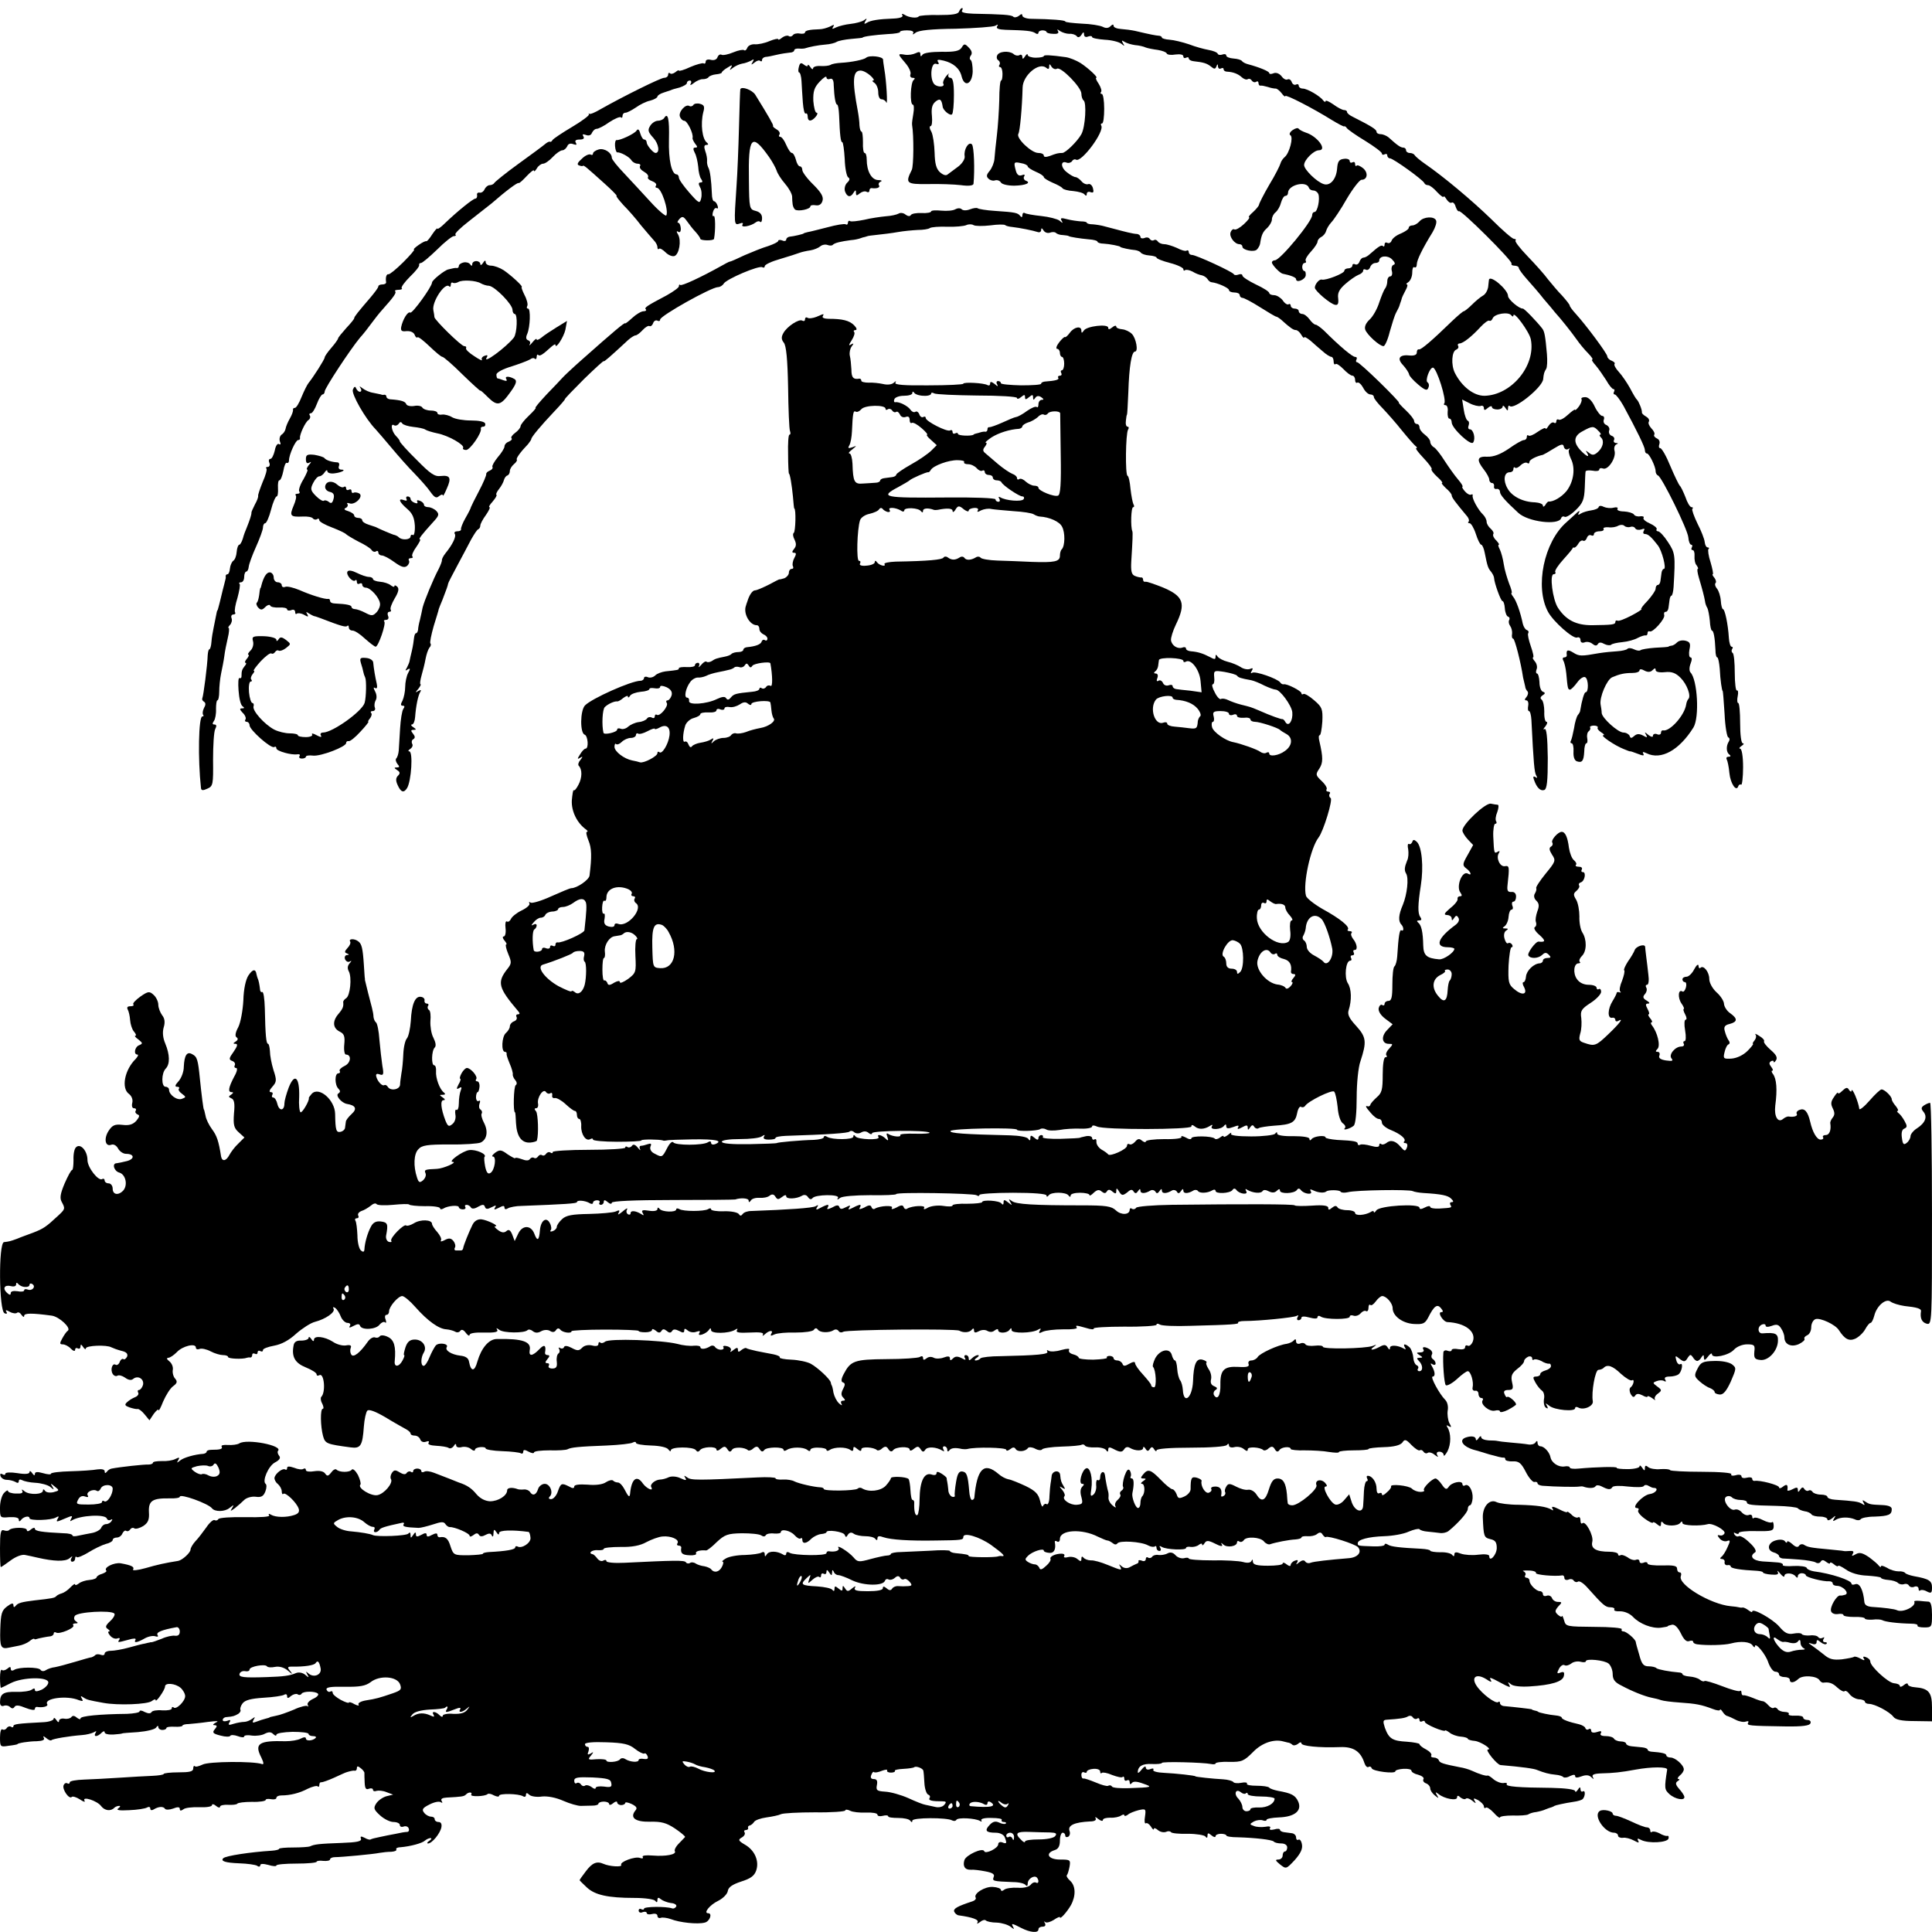 <?xml version="1.0" standalone="no"?>
<!DOCTYPE svg PUBLIC "-//W3C//DTD SVG 20010904//EN"
 "http://www.w3.org/TR/2001/REC-SVG-20010904/DTD/svg10.dtd">
<svg version="1.0" xmlns="http://www.w3.org/2000/svg"
 width="720pt" height="720pt" viewBox="0 0 720 720"
 preserveAspectRatio="xMidYMid meet">
<g transform="translate(0,720) scale(0.1,-0.1)"
fill="#000000" stroke="none">
<path d="M3574 7157 c-3 -10 -25 -13 -75 -13 -39 1 -73 -2 -75 -5 -5 -8 -37
-5 -53 6 -9 5 -12 4 -8 -2 4 -6 -9 -11 -31 -12 -58 -2 -88 -7 -102 -16 -9 -6
-11 -4 -5 6 7 11 6 12 -6 3 -8 -5 -30 -11 -49 -13 -19 -2 -43 -8 -54 -13 -14
-7 -17 -7 -11 2 6 9 3 9 -12 1 -11 -5 -28 -10 -39 -10 -38 -1 -54 -5 -54 -12
0 -4 -9 -6 -20 -4 -11 2 -22 -1 -25 -6 -4 -5 -11 -7 -16 -3 -5 3 -16 0 -24 -6
-8 -7 -15 -10 -15 -6 0 3 -15 0 -32 -7 -18 -8 -43 -13 -55 -12 -12 1 -25 -5
-28 -13 -3 -8 -8 -12 -12 -9 -3 3 -21 0 -40 -8 -19 -8 -39 -12 -44 -9 -5 3
-12 -1 -15 -9 -3 -9 -13 -13 -25 -10 -11 3 -19 0 -19 -6 0 -7 -4 -10 -8 -7 -4
2 -27 -4 -50 -14 -23 -11 -42 -16 -42 -13 0 3 -6 0 -13 -6 -8 -6 -17 -8 -20
-4 -4 3 -7 1 -7 -5 0 -7 -7 -12 -15 -12 -13 0 -154 -70 -237 -117 -20 -12 -39
-20 -42 -17 -3 2 -4 1 -1 -2 2 -4 -26 -25 -63 -47 -37 -22 -70 -44 -73 -49 -3
-6 -8 -8 -10 -6 -3 1 -11 -3 -19 -10 -8 -7 -53 -40 -100 -74 -47 -34 -86 -66
-88 -70 -2 -4 -10 -8 -17 -8 -7 0 -15 -7 -19 -15 -3 -8 -11 -14 -18 -13 -7 2
-12 -3 -10 -9 1 -7 -2 -13 -6 -13 -9 0 -67 -47 -114 -92 -15 -15 -28 -24 -28
-20 0 4 -9 -6 -19 -21 -10 -16 -20 -27 -22 -26 -2 2 -15 -4 -29 -14 -13 -9
-21 -17 -17 -17 4 0 -14 -21 -40 -47 -26 -26 -51 -46 -55 -45 -8 2 -12 -13 -9
-30 0 -5 -6 -8 -14 -8 -8 0 -15 -3 -15 -7 0 -5 -13 -22 -28 -40 -48 -56 -62
-73 -62 -79 0 -3 -13 -19 -30 -37 -16 -18 -30 -35 -30 -38 0 -3 -11 -19 -25
-35 -14 -16 -25 -32 -25 -36 0 -7 -42 -73 -60 -95 -5 -6 -17 -30 -26 -52 -9
-23 -20 -41 -25 -41 -5 0 -8 -3 -7 -7 1 -5 -4 -19 -12 -33 -8 -14 -15 -31 -16
-39 -2 -8 -8 -17 -15 -21 -6 -5 -9 -15 -6 -25 4 -9 3 -14 -3 -10 -6 4 -13 -7
-16 -24 -4 -17 -11 -31 -16 -31 -6 0 -8 -7 -4 -15 3 -8 0 -15 -6 -15 -6 0 -9
-3 -5 -6 3 -3 -3 -26 -14 -50 -10 -25 -18 -48 -17 -52 1 -4 -4 -18 -12 -32 -7
-14 -13 -27 -13 -30 1 -7 -7 -30 -17 -55 -5 -11 -12 -30 -15 -42 -4 -13 -10
-23 -13 -23 -4 0 -9 -12 -10 -27 -1 -15 -7 -30 -13 -33 -5 -4 -11 -17 -12 -28
-1 -12 -5 -22 -9 -22 -4 0 -7 -3 -7 -7 1 -5 0 -10 -1 -13 -1 -3 -3 -12 -5 -20
-2 -8 -7 -26 -10 -40 -3 -14 -8 -32 -10 -40 -2 -8 -4 -15 -5 -15 -1 0 -3 -9
-5 -20 -2 -11 -6 -31 -9 -45 -3 -14 -7 -37 -8 -52 -1 -16 -5 -28 -8 -28 -3 0
-5 -10 -6 -22 -1 -37 -16 -152 -20 -160 -2 -4 0 -9 6 -13 7 -4 7 -12 0 -24 -5
-10 -6 -21 -3 -25 3 -3 2 -6 -3 -6 -14 0 -17 -158 -5 -267 1 -9 7 -10 24 -2
21 9 22 16 21 107 0 53 3 105 8 115 6 11 5 17 -3 17 -8 0 -8 4 -2 13 5 6 9 27
8 45 0 17 2 32 5 32 4 0 7 15 7 33 0 17 3 48 7 67 4 19 10 49 12 65 2 17 8 47
13 68 5 20 6 37 3 37 -3 0 -1 5 5 11 6 6 9 18 6 25 -3 8 0 14 7 14 6 0 9 4 6
8 -3 5 1 29 9 54 7 26 11 49 8 52 -4 3 -1 6 5 6 7 0 12 9 12 20 0 11 4 20 8
20 4 0 8 8 9 18 1 10 13 43 27 74 14 31 26 64 26 72 0 9 4 16 8 16 5 0 15 23
22 50 7 28 17 50 21 50 4 0 6 14 5 30 -1 17 1 30 5 30 5 0 11 16 15 35 3 19 9
33 13 30 4 -2 8 2 8 9 0 22 25 76 34 76 5 0 8 3 7 8 -2 12 20 60 32 67 5 3 8
11 5 16 -4 5 -2 9 4 9 5 0 15 16 22 35 7 19 17 35 21 35 4 0 8 5 8 11 0 12 96
158 132 201 13 14 32 39 43 54 11 15 29 38 40 50 43 48 53 63 48 68 -4 3 2 6
12 6 10 0 16 3 12 6 -3 4 11 23 31 43 20 19 36 39 34 43 -1 5 2 8 7 8 5 0 32
23 60 50 28 28 56 50 62 50 7 0 10 3 6 6 -3 4 20 26 51 50 31 24 69 54 84 66
55 48 97 79 101 76 2 -2 15 10 30 26 15 16 27 25 27 20 0 -5 5 -1 11 9 5 9 16
17 23 17 7 0 23 11 36 25 13 14 29 25 36 25 6 0 14 7 18 15 3 9 12 12 22 8 12
-4 15 -3 10 5 -5 8 0 12 14 12 14 0 19 4 14 12 -5 8 -2 9 10 5 10 -4 19 -1 22
8 4 8 11 15 18 15 6 0 28 11 47 25 20 13 39 21 43 18 3 -4 6 -1 6 5 0 7 5 12
11 12 6 0 23 9 38 19 15 11 39 23 54 26 15 4 27 11 27 15 0 4 10 11 23 15 12
4 24 8 27 9 3 2 17 6 33 10 15 5 27 12 27 17 0 5 5 9 11 9 5 0 7 -6 3 -12 -4
-7 1 -6 12 3 10 8 26 15 34 14 8 0 18 3 21 8 3 4 16 9 27 10 12 1 22 4 22 7 0
3 9 11 21 18 17 11 20 11 13 0 -6 -10 -5 -11 7 -1 9 7 24 14 35 16 10 1 25 7
33 11 11 7 12 6 6 -5 -7 -11 -6 -12 7 -2 8 7 18 10 21 6 4 -3 7 -2 7 4 0 5 6
10 13 11 6 0 26 4 42 8 17 4 38 7 48 8 9 0 17 4 17 9 0 4 8 7 18 6 9 -1 19 0
22 1 15 5 49 12 76 14 17 1 36 6 42 10 6 4 31 9 54 11 24 2 43 4 43 5 0 4 46
10 92 13 28 1 49 5 47 8 -2 3 10 6 26 6 18 0 27 -4 23 -11 -4 -6 0 -5 9 2 11
9 58 14 150 15 73 2 139 7 147 11 10 6 12 5 7 -2 -5 -8 5 -12 31 -13 77 -2 98
-4 111 -12 6 -5 12 -4 12 1 0 5 7 9 15 9 8 0 15 -3 15 -6 0 -3 11 -7 25 -7 16
-1 22 2 18 10 -5 8 -3 8 8 0 8 -5 23 -10 34 -10 11 1 23 -3 28 -9 4 -6 11 -4
17 5 7 12 10 12 10 1 0 -7 6 -11 15 -7 8 3 15 2 15 -2 0 -4 21 -8 47 -10 25
-1 53 -8 62 -15 12 -10 13 -9 6 2 -6 11 -5 12 6 5 8 -5 25 -10 39 -12 14 -1
32 -5 40 -9 8 -3 29 -7 45 -9 17 -3 31 -8 33 -13 2 -5 16 -7 33 -4 17 2 29 0
29 -7 0 -6 5 -8 10 -5 6 3 10 2 10 -2 0 -5 8 -10 18 -11 37 -4 50 -8 65 -20
12 -10 16 -10 20 0 4 11 6 10 6 0 1 -7 6 -10 11 -7 6 3 10 2 10 -3 0 -5 6 -9
13 -9 22 -1 41 -8 55 -21 8 -7 17 -10 22 -7 5 3 11 1 15 -5 4 -6 11 -8 16 -5
5 4 9 1 9 -4 0 -6 3 -11 8 -10 4 1 16 -2 27 -5 11 -4 24 -6 28 -6 5 1 15 -7
23 -17 7 -10 14 -15 14 -11 0 8 106 -47 173 -89 23 -14 44 -25 46 -24 2 2 7
-1 10 -6 3 -5 34 -27 69 -48 34 -21 62 -42 62 -47 0 -5 5 -6 10 -3 6 3 10 1
10 -4 0 -6 5 -11 10 -11 12 0 123 -80 128 -92 2 -5 8 -8 14 -8 6 0 21 -11 34
-26 13 -14 24 -21 24 -17 0 4 5 0 11 -10 6 -9 14 -15 19 -12 5 3 12 -4 15 -16
4 -11 9 -18 12 -16 7 7 201 -186 196 -195 -2 -5 3 -8 11 -8 9 0 16 -4 16 -8 0
-5 14 -24 31 -43 17 -19 45 -51 62 -73 18 -21 37 -43 42 -50 21 -23 61 -73 80
-100 11 -16 30 -39 43 -52 13 -13 20 -24 16 -24 -4 0 2 -10 13 -22 11 -13 28
-38 39 -55 10 -18 22 -33 27 -33 4 0 5 -4 2 -10 -3 -5 -2 -10 3 -10 4 0 19
-19 32 -42 51 -94 80 -154 80 -165 0 -7 3 -13 8 -13 8 0 32 -48 32 -66 0 -7 4
-14 9 -16 14 -5 111 -202 113 -231 1 -15 6 -27 11 -27 4 0 5 -4 2 -10 -3 -5
-2 -10 3 -10 5 0 8 -10 7 -22 -1 -13 2 -29 8 -35 5 -7 7 -13 4 -13 -3 0 -1
-15 4 -32 14 -47 20 -71 23 -88 1 -9 5 -20 9 -26 3 -6 7 -27 9 -47 1 -21 5
-37 8 -37 6 0 11 -26 13 -72 0 -16 3 -28 7 -28 3 0 7 -19 9 -42 2 -42 8 -83
11 -83 1 0 4 -38 7 -85 2 -47 9 -87 14 -88 5 -2 6 -9 2 -15 -11 -17 -10 -41 2
-49 6 -5 5 -8 -3 -8 -7 0 -10 -4 -7 -10 3 -5 8 -28 10 -51 4 -40 26 -71 33
-49 2 6 7 8 11 6 3 -3 7 27 7 65 0 41 -5 69 -11 69 -5 0 -3 5 5 10 8 5 11 10
5 10 -6 0 -10 32 -10 75 0 41 -3 75 -7 75 -4 0 -5 12 -2 26 3 14 1 23 -3 21
-4 -3 -8 26 -8 65 0 38 -3 72 -8 75 -4 2 -5 9 -2 14 4 5 3 9 -2 9 -4 0 -9 15
-10 33 -3 51 -15 107 -22 107 -3 0 -7 14 -8 31 -1 17 -8 38 -14 45 -7 8 -9 17
-6 21 4 3 2 12 -4 20 -6 7 -9 13 -6 13 3 0 -1 20 -8 44 -8 24 -11 47 -8 50 4
3 2 6 -3 6 -5 0 -10 9 -11 20 -1 11 -13 42 -27 69 -13 27 -22 52 -19 55 4 3 2
6 -3 6 -6 0 -16 17 -23 38 -8 20 -17 39 -21 42 -3 3 -19 35 -35 73 -15 37 -32
67 -38 67 -5 0 -6 7 -3 15 3 9 -1 18 -9 21 -8 4 -13 10 -10 14 3 5 -2 15 -11
24 -8 9 -13 20 -9 25 3 6 -2 14 -11 19 -9 5 -16 12 -15 15 1 10 -12 41 -18 47
-4 3 -15 22 -26 43 -11 20 -30 48 -42 61 -12 13 -19 26 -16 30 3 3 -2 8 -11
12 -9 3 -16 11 -16 16 0 10 -78 115 -117 158 -13 14 -23 28 -23 31 0 4 -13 20
-28 37 -16 16 -39 44 -53 61 -13 18 -47 56 -76 86 -28 29 -49 56 -45 59 3 3 0
6 -6 6 -6 0 -44 33 -84 73 -72 70 -177 158 -248 207 -19 13 -36 28 -38 32 -2
4 -10 8 -18 8 -8 0 -14 5 -14 10 0 6 -5 10 -10 10 -10 0 -22 8 -55 38 -7 6
-21 12 -29 12 -9 0 -16 4 -16 9 0 9 -20 21 -87 55 -13 6 -23 14 -23 19 0 4 -5
7 -11 7 -6 0 -24 9 -40 21 -16 11 -29 17 -29 12 0 -4 -4 -3 -8 2 -12 17 -60
45 -77 45 -8 0 -15 5 -15 11 0 5 -5 7 -10 4 -6 -3 -13 1 -16 9 -3 9 -10 13
-16 10 -5 -3 -15 2 -22 12 -8 10 -20 15 -30 11 -9 -4 -16 -3 -16 1 0 6 -35 21
-80 33 -8 2 -18 7 -21 11 -3 5 -17 9 -32 10 -15 1 -27 6 -27 11 0 5 -6 7 -14
4 -8 -3 -16 -2 -18 3 -2 5 -17 11 -34 14 -17 3 -50 12 -73 21 -24 8 -56 16
-72 17 -16 1 -29 5 -29 8 0 4 -6 7 -12 7 -12 1 -29 4 -88 18 -14 3 -37 6 -52
7 -16 1 -28 6 -28 12 0 6 -4 6 -12 -2 -7 -7 -17 -8 -28 -2 -10 5 -45 11 -79
12 -33 2 -61 5 -61 8 0 5 -52 9 -127 10 -18 0 -33 6 -33 12 0 7 -4 7 -13 -1
-8 -6 -17 -7 -21 -3 -7 7 -43 9 -149 11 -29 1 -46 5 -42 11 3 6 4 10 0 10 -3
0 -8 -6 -11 -13z"/>
<path d="M3584 7023 c-8 -13 -26 -17 -75 -16 -37 0 -67 -4 -71 -11 -6 -8 -8
-7 -8 2 0 9 -5 10 -17 4 -10 -5 -28 -8 -40 -6 -29 5 -28 3 1 -31 13 -15 22
-34 19 -42 -3 -7 1 -13 8 -13 9 0 10 -3 4 -8 -12 -9 -15 -92 -3 -92 4 0 5 -15
2 -32 -3 -18 -6 -37 -5 -43 7 -42 6 -153 -1 -168 -25 -50 -21 -54 60 -53 43 1
98 -1 123 -4 28 -4 46 -2 47 5 5 52 2 139 -6 147 -12 12 -31 -19 -27 -44 2
-10 -9 -27 -23 -38 -15 -11 -32 -24 -39 -29 -7 -7 -17 -4 -30 7 -14 13 -19 32
-20 73 -1 31 -6 66 -12 78 -7 11 -8 21 -3 21 5 0 7 17 5 38 -3 28 1 43 13 53
17 14 23 9 27 -18 1 -14 28 -36 35 -29 4 4 7 36 7 72 0 46 -4 64 -13 64 -7 0
-10 6 -7 13 4 6 0 3 -9 -7 -8 -10 -13 -22 -11 -27 9 -13 -19 -16 -33 -3 -18
19 -13 84 7 76 9 -3 12 -1 7 7 -6 9 0 10 21 5 36 -9 60 -29 67 -60 11 -41 39
-27 41 19 0 21 -3 41 -8 44 -4 2 -4 10 1 16 6 8 4 18 -7 29 -15 16 -18 16 -27
1z"/>
<path d="M3716 6993 c-3 -7 -1 -15 5 -18 5 -4 7 -11 4 -16 -4 -5 -2 -9 2 -9 5
0 9 -11 9 -25 0 -14 -2 -25 -5 -25 -4 0 -7 -33 -7 -73 -1 -39 -5 -99 -9 -132
-4 -33 -8 -72 -9 -87 -1 -14 -9 -34 -18 -45 -12 -14 -13 -21 -4 -29 6 -6 17
-9 25 -6 7 2 17 -1 21 -8 4 -7 26 -12 50 -12 43 1 65 11 42 19 -6 3 -9 10 -5
16 4 6 0 8 -9 4 -11 -4 -18 2 -22 16 -9 33 -8 35 19 29 14 -2 25 -8 25 -12 0
-4 14 -13 30 -20 17 -7 30 -16 30 -20 0 -4 15 -13 33 -21 17 -7 34 -16 37 -21
3 -4 21 -9 40 -10 19 -2 38 -7 42 -13 5 -6 8 -5 8 2 0 7 6 10 14 7 11 -4 13 0
9 15 -3 11 -11 17 -17 15 -7 -3 -19 2 -26 11 -7 8 -17 15 -22 15 -5 0 -20 8
-32 18 -24 18 -24 45 -1 36 7 -3 16 0 20 5 3 6 10 9 15 6 20 -12 107 105 94
127 -3 5 -1 8 3 8 5 0 8 25 8 55 0 30 -4 55 -9 55 -5 0 -6 3 -3 7 4 3 0 17 -8
30 -9 13 -13 23 -10 23 10 0 -29 36 -58 55 -16 10 -41 20 -55 22 -57 8 -82 9
-82 4 0 -3 -13 -6 -30 -6 -16 0 -30 5 -30 10 0 6 -5 3 -10 -5 -7 -11 -10 -11
-10 -2 0 7 -5 10 -10 7 -6 -4 -17 -2 -23 4 -17 13 -55 10 -61 -6z m194 -42 c0
12 2 12 9 0 5 -7 14 -11 20 -7 14 9 91 -69 91 -93 0 -11 4 -22 8 -25 12 -7 7
-99 -8 -126 -14 -26 -59 -70 -71 -70 -15 0 -23 -2 -46 -11 -14 -5 -23 -5 -23
1 0 6 -9 10 -21 10 -25 0 -83 55 -74 71 6 9 14 96 16 173 1 45 60 95 87 74 8
-7 12 -6 12 3z"/>
<path d="M3228 6985 c-7 -7 -54 -17 -93 -19 -17 -1 -35 -4 -40 -8 -6 -3 -22
-5 -37 -4 -16 1 -28 -3 -28 -9 0 -5 -5 -3 -10 5 -5 8 -10 11 -10 6 0 -5 -6 -3
-14 3 -11 9 -15 7 -19 -9 -3 -11 -2 -20 1 -20 4 0 8 -15 9 -32 1 -18 3 -54 5
-80 2 -25 6 -44 11 -41 4 2 7 -3 7 -11 0 -20 14 -20 30 -1 7 8 8 15 3 15 -5 0
-10 20 -12 44 -1 35 3 50 24 72 14 15 25 22 25 16 0 -6 6 -9 13 -6 9 3 14 -4
14 -23 2 -46 7 -73 13 -73 3 0 6 -17 7 -38 3 -78 6 -102 12 -102 3 0 7 -28 9
-62 1 -34 7 -65 13 -69 7 -4 6 -11 -4 -20 -8 -8 -11 -22 -8 -32 8 -22 21 -24
32 -5 7 11 9 11 9 -1 0 -11 3 -11 15 -1 8 6 19 9 25 5 5 -3 10 -1 10 4 0 6 3
10 8 10 19 -3 33 2 28 10 -4 5 0 12 6 14 7 3 3 6 -10 6 -24 1 -42 33 -42 77 0
13 -3 24 -8 24 -4 0 -7 18 -6 40 0 22 -2 40 -6 40 -3 0 -6 10 -7 23 0 12 -3
36 -6 52 -22 116 -19 152 10 152 10 0 26 -9 37 -19 11 -10 16 -18 10 -18 -5 0
-3 -4 5 -9 7 -5 14 -20 14 -35 0 -15 5 -26 12 -26 8 0 16 -6 18 -12 6 -14 0
83 -7 122 -2 14 -5 31 -5 38 -1 12 -52 17 -63 7z"/>
<path d="M2759 6868 c-1 -2 -3 -66 -5 -143 -2 -77 -6 -174 -9 -215 -10 -148
-10 -151 12 -143 10 4 14 2 10 -4 -8 -13 31 -6 49 8 6 5 14 6 17 2 4 -3 7 3 7
14 0 14 -8 23 -24 27 -23 6 -24 9 -25 114 -3 164 10 179 75 87 12 -17 24 -39
28 -50 3 -11 17 -33 31 -49 14 -16 26 -37 27 -48 0 -10 1 -24 2 -30 1 -7 5
-16 9 -19 11 -8 57 1 57 12 0 4 9 6 20 4 12 -2 21 3 25 16 5 15 -4 31 -34 61
-23 22 -41 47 -41 54 0 8 -4 14 -9 14 -5 0 -12 11 -15 25 -4 14 -10 25 -15 25
-5 0 -14 14 -21 30 -7 17 -17 30 -22 30 -5 0 -7 4 -3 9 3 6 -2 14 -11 19 -9 5
-15 11 -13 13 2 3 -15 33 -67 117 -12 17 -49 31 -55 20z"/>
<path d="M2584 6809 c-3 -5 -10 -7 -15 -4 -14 9 -42 -23 -35 -40 3 -8 10 -15
16 -15 11 0 35 -48 31 -64 -1 -4 4 -14 10 -22 9 -11 9 -14 0 -14 -8 0 -9 -5
-2 -19 6 -10 11 -34 13 -52 1 -19 6 -40 11 -46 6 -9 6 -13 -2 -13 -8 0 -9 -5
-2 -18 6 -10 7 -29 4 -41 -5 -21 -8 -20 -44 21 -21 24 -39 49 -39 56 0 6 -4
12 -8 12 -19 0 -31 53 -29 130 2 77 -4 103 -18 80 -3 -5 -14 -10 -23 -10 -10
0 -23 -9 -29 -19 -10 -16 -8 -23 12 -45 20 -22 25 -56 8 -56 -9 0 -33 29 -33
39 0 6 -4 11 -9 11 -5 0 -11 10 -15 23 -4 15 -9 18 -14 10 -8 -12 -62 -37 -74
-35 -4 1 -7 -9 -6 -22 1 -14 5 -24 8 -24 11 2 45 -16 53 -29 4 -7 15 -13 23
-13 8 0 13 -4 9 -9 -3 -6 4 -15 15 -21 11 -6 18 -15 15 -20 -3 -5 4 -11 15
-15 11 -4 18 -11 15 -16 -4 -5 -2 -9 3 -9 17 0 45 -85 35 -103 -2 -4 -29 18
-58 50 -29 32 -74 80 -99 107 -25 26 -46 52 -46 58 0 19 -28 37 -49 31 -11 -3
-21 -10 -21 -15 0 -5 -4 -7 -9 -4 -5 3 -20 -3 -32 -15 -16 -14 -20 -22 -12
-25 7 -3 14 -4 15 -2 4 3 12 -4 82 -67 28 -25 47 -45 44 -45 -4 0 8 -15 25
-34 18 -18 48 -52 66 -76 19 -23 41 -48 48 -56 7 -7 13 -18 13 -25 0 -7 3 -10
6 -6 3 3 14 -3 25 -14 10 -10 25 -16 33 -13 17 7 26 57 13 80 -7 11 -6 15 1
10 6 -4 10 2 9 14 -1 11 -5 20 -10 20 -4 0 -2 6 5 14 11 11 15 10 28 -8 8 -11
22 -30 32 -40 10 -11 18 -23 18 -26 0 -7 50 -8 51 0 6 32 5 89 -1 85 -5 -3 -6
4 -3 15 3 11 9 17 14 14 5 -3 6 2 3 10 -3 9 -9 16 -13 16 -4 0 -8 12 -8 28 -2
50 -7 87 -13 97 -3 6 -6 17 -5 25 1 8 -2 25 -7 38 -5 15 -4 22 5 22 7 0 8 3 2
8 -18 13 -25 70 -14 114 6 21 3 27 -12 31 -10 3 -22 1 -25 -4z"/>
<path d="M4817 6715 c-10 -7 -14 -16 -8 -19 12 -8 -4 -67 -21 -81 -7 -6 -14
-16 -16 -24 -2 -8 -20 -44 -42 -80 -21 -36 -38 -70 -38 -74 -1 -5 -11 -17 -23
-28 -12 -10 -18 -19 -14 -19 4 0 -4 -11 -19 -25 -15 -14 -31 -23 -36 -20 -4 3
-11 -2 -14 -11 -6 -16 15 -44 33 -44 6 0 11 -4 11 -9 0 -13 43 -22 54 -11 5 5
11 15 12 22 5 33 10 44 27 59 9 9 17 23 17 31 0 9 6 21 14 27 8 7 17 23 20 36
4 14 11 25 16 25 6 0 10 5 10 11 0 30 69 47 78 19 2 -6 10 -10 17 -10 7 0 15
-6 18 -13 7 -18 -3 -67 -14 -67 -5 0 -9 -5 -9 -12 0 -23 -119 -168 -139 -168
-6 0 -11 -4 -11 -8 0 -9 30 -40 40 -42 30 -6 50 -14 50 -20 0 -16 33 -3 36 13
1 9 -1 17 -5 17 -4 0 -8 7 -8 15 0 8 4 15 9 15 5 0 7 4 4 8 -3 5 6 20 20 35
13 14 24 31 24 36 0 6 6 14 14 18 8 4 16 14 18 22 2 8 10 22 19 32 9 9 36 49
58 88 23 39 48 71 55 71 22 0 26 26 6 43 -10 8 -21 13 -24 10 -3 -4 -6 -1 -6
6 0 7 -4 9 -10 6 -5 -3 -10 -1 -10 5 0 6 -10 10 -22 8 -18 -2 -23 -10 -25 -36
-3 -40 -26 -66 -50 -58 -26 8 -73 54 -73 71 0 19 36 55 55 55 33 0 -6 53 -49
66 -11 4 -23 10 -26 14 -3 5 -13 2 -23 -5z"/>
<path d="M3560 6420 c-8 -5 -31 -7 -52 -5 -21 2 -38 1 -38 -3 0 -4 -16 -7 -35
-6 -19 1 -38 -2 -41 -8 -3 -5 -11 -4 -19 2 -8 7 -20 8 -26 4 -7 -4 -29 -9 -48
-10 -20 -2 -56 -7 -80 -13 -25 -5 -49 -8 -53 -5 -4 3 -8 0 -8 -6 0 -6 -4 -9
-8 -6 -5 3 -35 -2 -68 -11 -32 -8 -66 -17 -74 -18 -8 -2 -15 -4 -15 -5 0 -2
-38 -11 -52 -12 -7 -1 -13 -6 -13 -11 0 -5 -7 -7 -15 -3 -8 3 -15 2 -15 -2 0
-4 -17 -12 -37 -19 -21 -6 -60 -22 -88 -34 -27 -13 -52 -24 -55 -24 -3 0 -16
-7 -30 -15 -77 -43 -150 -77 -155 -72 -3 3 -5 1 -5 -5 0 -5 -21 -20 -46 -34
-76 -40 -84 -46 -77 -52 3 -4 -1 -7 -9 -7 -8 0 -27 -11 -42 -25 -14 -13 -26
-22 -26 -20 0 6 -45 -32 -161 -135 -34 -30 -67 -61 -73 -68 -6 -7 -33 -35 -59
-62 -26 -28 -45 -50 -41 -50 3 0 -8 -13 -25 -29 -17 -16 -31 -34 -31 -39 0 -6
-9 -17 -20 -25 -11 -8 -17 -17 -14 -20 4 -4 -1 -9 -10 -13 -9 -3 -16 -11 -16
-18 0 -6 -11 -24 -25 -40 -13 -16 -22 -32 -20 -36 3 -4 -2 -11 -10 -14 -8 -3
-14 -9 -13 -13 1 -4 -11 -33 -27 -63 -16 -30 -29 -57 -30 -60 0 -3 -9 -21 -20
-40 -11 -19 -18 -38 -17 -42 1 -5 -5 -8 -14 -8 -8 0 -13 -4 -9 -10 6 -9 -8
-39 -35 -72 -8 -10 -14 -22 -13 -26 0 -4 -5 -18 -12 -32 -20 -37 -54 -120 -60
-144 -2 -12 -7 -32 -10 -46 -4 -14 -7 -31 -7 -37 -1 -7 -4 -13 -8 -13 -3 0 -6
-8 -7 -17 -1 -10 -4 -31 -8 -48 -4 -16 -8 -34 -9 -40 -1 -5 -6 -16 -10 -24 -7
-10 -5 -12 3 -6 10 6 11 3 2 -13 -6 -11 -11 -35 -11 -52 0 -17 -5 -40 -10 -51
-8 -14 -7 -19 1 -19 7 0 8 -4 2 -12 -5 -7 -10 -40 -12 -73 -2 -33 -4 -70 -5
-82 -1 -12 -5 -25 -9 -29 -4 -4 -2 -13 4 -21 9 -10 8 -13 -2 -13 -11 0 -11 -2
1 -10 11 -7 12 -12 3 -21 -8 -8 -9 -18 -1 -35 12 -27 23 -30 35 -11 16 26 23
137 8 137 -5 0 -4 4 4 9 7 5 11 13 7 19 -3 6 -2 14 4 17 8 5 7 11 -1 21 -9 11
-8 14 2 14 11 0 11 2 -1 10 -8 5 -10 10 -5 10 6 0 11 13 12 28 3 41 11 80 19
93 5 8 3 9 -7 4 -12 -8 -12 -6 0 8 7 9 11 17 8 17 -3 0 -1 15 4 33 5 17 12 45
15 62 3 16 9 34 14 41 6 6 7 13 4 16 -3 3 3 32 12 64 10 33 19 61 19 64 1 3 7
19 14 35 14 36 20 53 21 60 0 3 16 33 34 67 19 35 42 79 52 98 11 19 22 37 27
38 4 2 7 8 7 14 0 5 9 23 21 39 11 16 17 29 13 29 -4 0 1 9 12 21 10 12 17 23
14 25 -3 2 2 12 10 22 8 10 16 25 18 33 2 8 8 16 13 17 5 2 9 9 9 17 0 7 7 18
15 25 9 7 13 15 11 17 -4 4 13 28 42 58 6 8 12 16 12 19 0 7 34 48 86 103 22
23 40 44 39 45 -1 2 31 35 71 75 41 40 74 70 74 67 0 -4 22 15 91 79 10 9 23
17 27 17 5 0 17 9 27 20 10 11 21 17 25 15 4 -3 11 2 14 11 3 8 10 12 16 9 5
-3 10 -2 10 4 0 14 191 121 216 121 7 0 17 6 21 13 10 17 132 69 144 61 5 -3
9 -1 9 4 0 6 26 18 58 27 31 9 64 20 72 23 8 3 26 7 40 9 13 2 30 9 37 15 7 6
19 8 27 5 8 -3 17 -3 20 1 7 7 29 12 66 17 14 1 27 4 30 5 3 1 10 3 15 5 6 1
12 3 15 4 3 2 21 4 40 6 19 2 53 6 75 10 22 4 56 7 75 8 19 0 40 3 45 7 6 4
35 6 65 5 30 -1 62 2 71 6 8 4 21 4 27 0 7 -4 35 -4 62 -1 28 4 53 4 56 1 3
-3 15 -6 27 -7 27 -3 77 -13 95 -19 6 -2 12 1 12 8 0 8 3 8 9 -2 5 -8 16 -11
24 -8 8 3 18 3 22 -1 4 -4 15 -8 26 -8 10 -1 20 -2 22 -4 4 -3 42 -9 75 -12
17 -1 32 -5 32 -9 0 -3 10 -7 23 -7 21 -1 62 -9 62 -12 0 -3 39 -11 55 -12 8
-1 18 -5 21 -9 3 -5 17 -10 32 -11 15 -1 27 -5 27 -8 0 -4 23 -13 50 -20 28
-7 50 -18 50 -23 0 -6 3 -7 6 -4 4 3 16 1 28 -5 11 -7 27 -13 35 -14 8 -2 17
-8 21 -14 4 -7 11 -12 16 -12 21 -2 64 -21 64 -29 0 -5 9 -9 20 -9 11 0 20 -4
20 -10 0 -5 5 -10 10 -10 6 0 36 -16 66 -35 30 -19 57 -35 60 -35 3 0 12 -6
19 -12 33 -30 45 -38 54 -38 6 0 15 -8 20 -17 6 -10 11 -15 11 -11 0 5 10 -1
23 -11 12 -11 33 -29 46 -40 13 -12 28 -21 33 -21 4 0 8 -8 8 -17 0 -9 3 -13
7 -10 3 4 16 -5 29 -18 13 -14 28 -25 34 -25 5 0 10 -7 10 -16 0 -8 4 -13 8
-10 5 3 15 -6 22 -19 7 -14 19 -25 27 -25 7 0 13 -4 13 -10 0 -5 15 -24 33
-42 17 -18 50 -55 72 -83 22 -27 45 -53 50 -57 6 -4 7 -8 3 -8 -5 0 8 -17 27
-37 19 -20 33 -39 30 -41 -3 -3 7 -16 21 -29 14 -12 22 -23 18 -23 -4 0 3 -8
14 -19 12 -10 22 -22 22 -27 0 -8 13 -25 59 -80 5 -7 7 -15 4 -18 -4 -3 -2 -6
4 -6 5 0 16 -18 23 -40 7 -22 16 -40 20 -40 4 0 10 -14 13 -30 10 -50 12 -57
24 -71 6 -8 11 -18 11 -24 1 -18 25 -85 31 -85 4 0 8 -12 9 -27 1 -16 7 -30
12 -31 6 -2 7 -8 4 -13 -3 -6 -1 -15 4 -22 5 -7 8 -20 7 -29 -2 -10 0 -18 4
-18 6 0 29 -90 37 -145 1 -5 3 -13 4 -17 1 -5 3 -12 4 -17 0 -5 4 -13 8 -17 4
-4 3 -13 -3 -21 -8 -9 -8 -13 -1 -13 6 0 9 -9 7 -20 -2 -11 -1 -20 3 -20 4 0
8 -15 9 -33 8 -161 11 -196 18 -207 5 -9 4 -11 -3 -6 -8 5 -10 1 -5 -11 10
-29 24 -42 38 -37 10 4 13 33 13 119 -1 80 -5 112 -12 108 -6 -4 -5 1 3 10 7
9 9 17 4 17 -5 0 -9 17 -8 38 0 20 -4 40 -10 45 -6 4 -5 10 4 16 10 6 10 10 1
13 -7 2 -13 18 -13 36 -1 18 -5 32 -9 32 -4 0 -5 7 -2 15 4 8 1 22 -6 30 -7 8
-10 15 -7 15 4 0 0 18 -8 41 -8 23 -13 45 -10 49 3 5 1 10 -5 12 -6 2 -12 12
-15 23 -9 44 -25 88 -36 101 -6 8 -9 14 -6 14 3 0 -1 16 -9 35 -7 19 -17 51
-20 72 -3 21 -10 46 -15 56 -5 9 -7 17 -4 17 4 0 -1 7 -9 16 -9 8 -14 19 -11
24 3 4 -2 13 -10 20 -8 7 -15 18 -15 26 0 7 -6 19 -13 26 -19 18 -42 61 -39
71 1 5 -1 6 -5 4 -5 -3 -15 2 -23 11 -8 9 -13 17 -10 18 3 2 -5 14 -17 28 -12
14 -34 45 -49 68 -15 24 -33 47 -40 51 -8 4 -14 14 -14 20 0 7 -9 19 -20 27
-11 8 -20 20 -20 27 0 7 -4 13 -10 13 -5 0 -10 5 -10 11 0 6 -14 24 -31 40
-17 16 -29 29 -26 29 3 0 -29 34 -71 75 -42 41 -80 75 -84 75 -5 0 -6 5 -3 10
3 6 1 10 -5 10 -10 0 -56 38 -116 98 -13 12 -27 22 -31 22 -5 0 -15 9 -23 20
-8 11 -20 20 -27 20 -7 0 -13 5 -13 10 0 6 -7 10 -15 10 -8 0 -15 5 -15 11 0
5 -4 8 -8 5 -5 -3 -15 4 -22 15 -8 10 -22 19 -32 19 -10 0 -18 4 -18 8 0 5
-22 19 -50 32 -27 13 -50 28 -50 33 0 5 -6 7 -14 4 -8 -3 -16 -3 -18 1 -4 9
-141 72 -156 72 -7 0 -12 5 -12 11 0 5 -4 8 -8 5 -5 -3 -21 2 -36 10 -16 7
-37 14 -47 14 -10 0 -21 5 -24 10 -4 6 -10 8 -15 5 -5 -3 -11 -1 -15 4 -3 6
-12 8 -20 4 -8 -3 -15 -1 -15 4 0 5 -6 10 -12 11 -7 0 -23 3 -35 6 -13 3 -32
8 -43 11 -11 3 -30 8 -42 11 -13 4 -33 7 -45 8 -13 0 -23 3 -23 6 0 3 -10 5
-22 5 -13 1 -36 4 -51 8 -22 6 -27 5 -21 -5 6 -11 5 -11 -8 0 -8 6 -39 14 -68
17 -29 3 -57 8 -61 11 -5 3 -9 -1 -9 -8 0 -8 -3 -9 -8 -3 -9 12 -18 14 -93 19
-33 2 -63 7 -66 10 -3 2 -15 1 -28 -4 -13 -5 -26 -5 -31 0 -5 5 -15 5 -24 0z"/>
<path d="M5290 6375 c-7 -8 -19 -15 -26 -15 -8 0 -14 -4 -14 -9 0 -5 -13 -14
-29 -21 -16 -6 -32 -18 -35 -27 -3 -8 -10 -11 -16 -8 -5 3 -10 1 -10 -6 0 -7
-3 -10 -6 -6 -6 5 -15 0 -49 -30 -7 -7 -18 -13 -23 -13 -6 0 -13 -7 -16 -16
-3 -8 -10 -12 -16 -9 -5 3 -10 1 -10 -4 0 -6 -7 -11 -15 -11 -8 0 -15 -4 -15
-9 0 -10 -69 -37 -84 -33 -9 3 -26 -17 -26 -30 0 -12 59 -62 76 -64 10 -2 13
5 11 24 -3 20 4 34 27 54 17 15 39 30 49 34 9 3 17 10 17 15 0 6 5 7 10 4 6
-3 13 1 16 9 3 9 12 16 20 16 8 0 14 4 14 9 0 18 32 21 48 4 11 -11 13 -18 5
-20 -6 -2 -9 -13 -6 -23 3 -11 0 -20 -6 -20 -6 0 -11 -8 -11 -18 0 -10 -4 -22
-8 -27 -5 -6 -14 -29 -22 -52 -7 -23 -23 -52 -36 -64 -14 -13 -20 -27 -16 -38
7 -19 53 -61 68 -61 5 0 16 24 23 53 8 28 18 61 24 72 6 11 12 23 13 28 1 4 3
9 4 12 1 3 3 8 4 13 1 4 7 17 14 30 7 12 9 22 5 22 -4 0 -2 4 6 9 7 5 14 20
14 35 0 14 3 23 8 20 5 -3 9 2 9 11 0 15 20 57 59 120 10 17 16 36 13 43 -6
17 -47 15 -62 -3z"/>
<path d="M1728 6222 c-10 -2 -18 -8 -18 -13 0 -5 -3 -8 -7 -8 -5 1 -11 0 -15
-1 -5 -1 -12 -3 -17 -4 -13 -2 -61 -40 -61 -49 0 -15 -73 -116 -81 -112 -9 6
-28 -25 -34 -54 -2 -14 2 -17 20 -15 14 1 26 -4 30 -13 3 -9 8 -13 11 -10 3 3
23 -13 45 -34 22 -21 43 -39 48 -39 4 0 38 -29 74 -65 37 -36 67 -63 67 -61 0
3 13 -9 29 -25 35 -34 47 -31 84 21 21 29 24 41 15 47 -20 12 -39 12 -31 0 4
-7 0 -8 -11 -4 -10 4 -20 7 -22 7 -2 0 -4 6 -4 14 0 8 24 21 58 31 31 10 62
22 68 26 6 5 14 6 17 2 4 -3 7 0 7 7 0 7 3 11 6 7 6 -5 15 0 49 31 8 7 15 11
15 7 0 -19 31 29 37 56 l6 33 -39 -24 c-21 -13 -47 -30 -56 -38 -10 -8 -18
-11 -18 -7 0 5 -7 0 -16 -11 -8 -10 -13 -14 -10 -7 4 6 1 13 -6 15 -8 3 -9 11
-3 24 11 26 13 94 3 94 -5 0 -6 4 -3 10 3 5 -1 23 -10 40 -8 16 -13 30 -11 30
9 0 -39 44 -67 63 -14 9 -35 17 -47 17 -11 0 -20 6 -20 13 0 8 -4 7 -10 -3 -5
-8 -10 -10 -10 -4 0 6 -7 11 -15 11 -8 0 -15 -5 -15 -11 0 -8 -3 -8 -8 -1 -4
6 -15 9 -24 7z m64 -78 c7 -4 21 -9 30 -9 22 -2 88 -69 88 -90 0 -8 4 -15 8
-15 12 0 9 -72 -3 -88 -28 -36 -119 -103 -101 -74 5 8 2 10 -8 6 -9 -3 -13
-10 -10 -15 3 -5 -10 1 -29 14 -19 12 -33 25 -30 30 2 4 -1 7 -7 7 -11 0 -109
96 -111 108 0 4 -2 16 -4 26 -6 31 43 105 59 89 3 -4 6 -1 6 6 0 7 4 10 8 7 4
-2 13 -1 20 3 15 9 66 6 84 -5z"/>
<path d="M5549 6158 c0 -2 -2 -14 -3 -27 -2 -13 -10 -28 -20 -33 -9 -5 -27
-20 -41 -34 -13 -13 -27 -24 -30 -24 -3 0 -23 -17 -44 -37 -73 -71 -116 -108
-123 -105 -5 1 -8 -4 -8 -12 0 -8 -9 -12 -24 -11 -40 5 -52 -10 -27 -36 11
-12 21 -28 22 -33 0 -6 15 -23 34 -39 26 -22 34 -24 38 -12 4 8 2 17 -3 20
-10 6 8 55 20 55 14 0 53 -124 42 -134 -3 -3 0 -6 5 -6 6 0 10 -11 8 -25 -1
-14 2 -25 6 -25 5 0 9 -6 9 -14 0 -22 72 -89 80 -75 10 14 1 49 -12 49 -6 0
-8 6 -5 14 3 8 2 16 -3 18 -5 2 -12 20 -15 41 l-6 38 28 -14 c15 -8 34 -12 41
-10 6 3 12 -1 12 -7 0 -10 4 -10 15 0 8 7 15 8 15 3 0 -5 9 -9 20 -9 11 0 20
5 20 11 0 5 5 3 10 -5 8 -12 10 -12 10 -1 0 8 3 11 6 8 16 -16 122 69 125 100
2 21 4 27 11 38 4 6 5 31 3 55 -6 68 -9 84 -17 95 -20 26 -68 76 -73 75 -13
-1 -55 34 -55 47 0 23 -65 79 -71 61z m91 -134 c0 20 60 -61 65 -89 19 -98
-73 -208 -173 -210 -40 0 -84 34 -110 85 -15 30 -12 81 5 87 7 3 10 9 7 14 -3
5 0 9 5 9 13 0 45 25 79 62 14 15 28 25 32 23 5 -3 10 2 13 9 7 17 59 25 69
11 4 -5 8 -6 8 -1z"/>
<path d="M3042 6019 c-13 -5 -28 -7 -33 -3 -5 3 -9 0 -9 -6 0 -6 -4 -8 -10 -5
-12 8 -58 -22 -71 -47 -8 -14 -7 -24 2 -35 9 -11 14 -61 16 -166 1 -82 4 -156
7 -163 3 -8 2 -14 -2 -14 -4 0 -6 -33 -5 -72 0 -40 2 -73 3 -73 4 0 11 -44 15
-85 2 -25 4 -45 5 -45 7 0 5 -87 -2 -91 -4 -3 -3 -14 3 -25 7 -15 7 -24 -2
-35 -8 -10 -8 -14 0 -14 9 0 9 -5 1 -20 -6 -11 -8 -25 -5 -30 3 -6 1 -10 -4
-10 -6 0 -11 -6 -11 -14 0 -8 -8 -17 -17 -21 -10 -3 -18 -5 -18 -4 0 1 -18 -8
-40 -20 -22 -11 -45 -21 -51 -21 -10 0 -22 -18 -29 -42 -2 -5 -4 -11 -5 -15
-11 -29 14 -73 40 -73 6 0 10 -6 10 -14 0 -8 7 -16 15 -20 8 -3 15 -10 15 -16
0 -6 -4 -9 -9 -6 -5 4 -11 1 -13 -6 -4 -10 -23 -17 -55 -20 -7 -1 -13 -5 -13
-10 0 -4 -8 -8 -18 -8 -10 0 -22 -3 -26 -7 -3 -4 -14 -8 -24 -10 -31 -6 -37
-8 -50 -17 -7 -4 -16 -5 -19 -2 -3 3 -12 -2 -20 -12 -8 -9 -12 -11 -8 -4 3 6
1 12 -4 12 -6 0 -11 -4 -11 -9 0 -5 -13 -8 -30 -7 -16 1 -30 -1 -30 -4 0 -7
-3 -7 -50 -12 -14 -2 -31 -8 -38 -15 -7 -7 -19 -10 -27 -7 -8 4 -15 2 -15 -3
0 -5 -6 -10 -13 -10 -34 0 -182 -66 -207 -92 -18 -19 -19 -103 -1 -109 12 -4
16 -52 3 -52 -4 0 -13 -9 -20 -21 -11 -17 -11 -20 0 -13 10 6 11 5 1 -8 -7 -8
-10 -18 -6 -22 13 -13 13 -44 -1 -70 -7 -14 -15 -24 -18 -21 -2 3 -5 -15 -7
-38 -2 -41 20 -85 54 -109 5 -4 7 -8 2 -8 -4 0 -1 -15 6 -32 12 -29 13 -59 4
-131 -2 -16 -47 -47 -68 -47 -5 0 -38 -14 -74 -30 -37 -17 -71 -27 -77 -24 -6
4 -8 3 -5 -3 3 -5 -10 -17 -29 -26 -19 -9 -37 -24 -40 -32 -4 -8 -10 -12 -15
-9 -5 3 -7 -9 -5 -25 2 -17 -1 -31 -7 -31 -5 0 -4 -7 3 -15 7 -8 10 -15 6 -15
-3 0 0 -16 8 -35 13 -31 13 -36 -4 -57 -38 -49 -33 -69 40 -155 8 -9 8 -13 0
-13 -6 0 -8 -5 -5 -10 3 -6 -1 -13 -9 -16 -9 -3 -16 -12 -16 -19 0 -7 -7 -18
-15 -25 -15 -13 -18 -70 -3 -70 4 0 7 -3 6 -7 -1 -5 5 -21 12 -38 7 -16 12
-34 11 -39 -1 -4 3 -14 9 -21 7 -8 7 -16 2 -19 -8 -5 -10 -101 -3 -101 2 0 3
-19 4 -41 3 -50 21 -74 53 -72 13 1 25 5 25 8 7 24 4 98 -3 108 -7 8 -7 12 0
12 6 0 9 8 7 18 -4 22 20 58 30 42 3 -5 11 -8 16 -4 5 3 8 0 7 -8 -2 -7 3 -12
10 -10 7 1 25 -9 40 -23 15 -14 30 -25 34 -25 5 0 8 -7 8 -15 0 -8 4 -15 9
-15 4 0 8 -12 7 -27 -1 -31 18 -58 34 -48 5 3 10 3 10 -2 0 -4 40 -8 90 -8 49
0 90 2 90 5 0 5 68 4 80 0 3 -2 10 -1 15 0 6 2 50 3 98 4 84 1 114 -5 82 -18
-8 -3 -15 -1 -15 5 0 6 -5 7 -12 2 -19 -12 -122 -12 -129 0 -4 5 -14 -4 -23
-22 -18 -35 -19 -35 -47 -20 -13 6 -18 17 -15 26 5 11 2 13 -10 9 -8 -3 -20
-6 -25 -6 -6 0 -7 -6 -4 -12 4 -7 0 -5 -8 5 -10 12 -17 14 -22 7 -3 -5 -11 -8
-16 -5 -5 4 -9 3 -9 -2 0 -4 -61 -8 -135 -8 -74 0 -135 -4 -135 -8 0 -5 -4 -6
-9 -2 -5 3 -12 1 -16 -5 -4 -6 -10 -8 -15 -5 -5 3 -11 1 -15 -5 -4 -6 -10 -8
-15 -5 -5 3 -11 1 -15 -4 -4 -7 -15 -7 -30 -1 -14 5 -25 7 -25 4 0 -3 -12 4
-28 14 -24 18 -30 18 -47 6 -10 -8 -14 -14 -8 -14 14 0 7 -51 -9 -61 -9 -6
-15 0 -20 24 -3 17 -5 34 -2 36 9 10 -32 28 -57 25 -25 -3 -81 -44 -62 -44 20
-1 -35 -25 -59 -26 -45 -2 -48 -3 -42 -17 3 -8 -2 -19 -10 -26 -12 -10 -16 -8
-22 11 -14 42 -12 88 5 105 13 15 33 18 116 18 55 -1 107 3 116 7 24 11 29 42
13 73 -8 15 -12 31 -9 35 3 5 1 11 -4 15 -6 3 -7 13 -4 22 4 9 2 14 -3 10 -5
-3 -10 3 -10 14 0 10 3 19 6 19 3 0 6 9 7 20 1 11 -3 20 -8 20 -6 0 -8 4 -4 9
6 10 -21 41 -35 41 -5 0 -14 -9 -20 -20 -6 -11 -8 -20 -5 -20 3 0 1 -10 -6
-21 -9 -17 -8 -20 2 -14 9 6 11 3 6 -9 -4 -10 -7 -31 -7 -47 0 -17 -4 -28 -9
-25 -4 3 -6 -5 -4 -17 3 -14 -2 -29 -11 -36 -13 -11 -17 -9 -26 13 -17 45 -20
76 -7 76 7 0 6 4 -3 10 -13 9 -13 10 0 10 9 0 11 3 5 8 -16 11 -32 54 -30 80
1 12 -2 22 -7 22 -11 0 -10 54 2 66 6 6 4 19 -5 37 -8 15 -12 43 -11 62 2 19
0 38 -5 41 -5 3 -7 10 -4 15 4 5 1 9 -4 9 -6 0 -10 5 -9 11 2 6 -4 13 -13 14
-22 4 -35 -28 -38 -90 -2 -27 -8 -56 -14 -64 -7 -7 -13 -34 -14 -60 -1 -25 -4
-57 -7 -71 -2 -14 -5 -33 -5 -42 -1 -19 -36 -25 -46 -8 -4 6 -9 8 -13 6 -8 -5
-26 15 -30 33 -2 9 3 11 13 7 14 -5 16 0 10 32 -3 20 -8 64 -11 97 -2 32 -8
62 -13 65 -4 3 -8 12 -9 20 0 8 -3 24 -6 35 -5 17 -24 94 -26 103 0 1 0 3 0 5
-1 1 -2 25 -4 52 -4 61 -8 78 -21 87 -14 11 -37 10 -30 -1 3 -5 -2 -16 -10
-24 -11 -12 -12 -17 -2 -20 9 -4 9 -6 0 -6 -7 -1 -10 -8 -7 -16 4 -8 11 -12
18 -8 7 4 7 2 -1 -7 -8 -9 -9 -19 -3 -30 12 -23 5 -91 -10 -100 -6 -4 -11 -10
-11 -14 2 -17 -1 -25 -18 -45 -23 -27 -21 -53 6 -66 16 -8 19 -18 16 -48 -2
-20 1 -37 6 -37 22 0 19 -31 -4 -42 -13 -6 -22 -15 -19 -19 3 -5 0 -9 -5 -9
-14 0 -14 -43 0 -57 8 -8 8 -13 0 -18 -12 -7 11 -35 32 -39 32 -5 39 -18 18
-37 -12 -11 -22 -24 -22 -29 -1 -6 -2 -16 -3 -22 0 -7 -8 -14 -17 -16 -16 -3
-19 5 -20 67 -1 52 -60 103 -87 75 -7 -8 -12 -15 -11 -16 3 -9 -25 -57 -31
-53 -4 3 -7 28 -5 57 2 74 -17 91 -39 35 -9 -24 -16 -50 -16 -59 0 -28 -19
-30 -26 -3 -3 14 -10 25 -16 25 -5 0 -6 5 -3 10 3 6 1 10 -6 10 -7 0 -5 8 6
20 16 18 17 24 4 63 -7 23 -13 54 -13 70 -1 15 -4 27 -7 27 -7 0 -10 32 -12
132 -1 36 -5 64 -10 61 -4 -2 -8 3 -8 11 -2 17 -5 33 -9 41 -1 3 -3 9 -4 14
-3 21 -14 20 -30 -4 -10 -15 -18 -51 -19 -93 -2 -37 -10 -82 -19 -100 -11 -20
-13 -34 -6 -38 6 -4 5 -10 -3 -15 -11 -7 -11 -9 -1 -9 9 0 7 -9 -7 -29 -18
-25 -19 -30 -5 -35 8 -3 12 -10 9 -16 -3 -5 -1 -10 5 -10 6 0 4 -13 -7 -32
-22 -42 -24 -58 -10 -58 8 0 7 -3 -1 -9 -11 -7 -11 -9 0 -14 11 -4 14 -19 10
-57 -3 -43 0 -54 18 -70 l21 -19 -23 -23 c-13 -12 -27 -31 -33 -42 -12 -23
-27 -26 -31 -6 -9 58 -16 78 -34 102 -11 15 -22 37 -24 50 -3 13 -5 23 -6 23
-2 0 -9 56 -15 115 -7 70 -10 82 -28 91 -20 12 -30 -3 -32 -47 0 -18 -9 -42
-20 -54 -13 -14 -14 -20 -5 -20 7 0 10 -3 7 -7 -4 -3 1 -12 11 -19 16 -12 16
-13 0 -19 -18 -7 -48 15 -48 34 0 6 -6 11 -13 11 -16 0 -16 51 1 68 16 17 15
52 -2 93 -9 21 -11 42 -6 60 6 19 4 34 -6 46 -7 10 -14 27 -14 39 0 11 -8 28
-17 36 -16 15 -21 14 -50 -6 -18 -13 -30 -26 -26 -29 3 -4 -1 -7 -11 -7 -11 0
-14 -4 -10 -12 4 -7 8 -25 9 -40 1 -14 7 -34 14 -42 8 -9 10 -16 5 -16 -4 0 1
-6 12 -14 16 -13 17 -15 3 -21 -17 -6 -22 -35 -7 -35 5 0 2 -7 -6 -16 -42 -41
-55 -110 -25 -131 10 -8 15 -21 12 -33 -3 -12 0 -20 6 -20 7 0 10 -4 7 -9 -4
-5 0 -11 6 -14 10 -3 8 -9 -4 -24 -13 -14 -27 -18 -52 -15 -28 3 -37 -1 -51
-22 -19 -29 -13 -61 10 -52 9 3 19 -3 25 -14 6 -11 19 -20 30 -20 31 0 33 -19
3 -27 -15 -4 -32 -7 -38 -8 -19 0 -10 -30 10 -35 23 -7 32 -45 15 -66 -18 -20
-40 -17 -40 6 0 11 -7 20 -15 20 -8 0 -15 5 -15 11 0 5 -4 8 -9 5 -14 -9 -55
43 -55 71 0 34 -26 63 -42 48 -7 -5 -11 -27 -10 -48 0 -20 -2 -37 -5 -37 -4 0
-16 -23 -28 -50 -16 -38 -19 -55 -11 -69 14 -26 13 -27 -15 -53 -43 -40 -53
-47 -92 -62 -21 -8 -47 -17 -58 -22 -27 -10 -32 -11 -50 -13 -21 -2 -19 -257
2 -265 8 -4 11 -1 7 5 -5 8 -1 8 13 0 11 -6 23 -7 27 -3 4 3 11 0 16 -8 6 -8
10 -10 10 -4 0 11 29 11 103 1 28 -4 73 -46 60 -56 -5 -3 -14 -16 -21 -29 -10
-18 -10 -22 2 -22 8 0 22 -7 30 -16 9 -9 16 -11 16 -4 0 6 5 8 10 5 6 -3 10 0
10 7 0 9 3 9 10 -2 5 -8 10 -10 10 -5 0 11 78 14 95 4 6 -3 22 -9 37 -13 19
-4 25 -11 22 -21 -4 -8 -10 -13 -14 -10 -4 3 -11 -2 -14 -11 -3 -8 -10 -13
-15 -10 -12 8 -21 -18 -11 -34 4 -7 12 -10 17 -7 6 4 19 0 29 -7 12 -9 23 -11
30 -5 18 15 42 0 37 -22 -3 -10 -10 -19 -15 -19 -5 0 -6 -5 -3 -10 3 -6 -2
-13 -12 -17 -10 -4 -23 -12 -30 -19 -10 -9 -7 -13 10 -19 12 -4 26 -7 30 -6 5
1 16 -8 26 -20 l18 -22 16 24 c10 13 17 19 18 14 0 -6 8 9 17 32 10 23 26 49
37 57 15 11 17 17 8 28 -7 7 -11 23 -9 33 2 11 -4 25 -13 32 -10 8 -11 12 -4
13 7 0 21 10 32 21 21 23 71 35 71 17 0 -6 6 -8 14 -5 7 3 26 -1 41 -9 15 -8
36 -14 46 -14 11 0 19 -3 19 -7 0 -7 55 -9 70 -3 3 1 8 2 13 1 4 0 7 4 7 10 0
5 5 7 10 4 6 -3 10 -1 10 5 0 6 5 8 10 5 6 -3 10 -2 10 4 0 5 19 12 41 16 28
5 56 20 83 45 23 20 54 40 70 44 39 10 77 36 69 49 -4 6 -1 7 6 3 7 -5 16 -19
21 -32 5 -13 17 -24 25 -24 9 0 13 -5 9 -11 -5 -8 -1 -8 14 0 15 8 21 8 24 0
6 -17 60 -14 73 5 7 8 16 12 20 8 5 -4 5 1 2 11 -4 9 -2 17 3 17 6 0 10 6 10
13 0 18 34 57 49 57 7 0 29 -18 49 -41 46 -52 88 -82 116 -83 11 -1 26 -5 33
-9 6 -4 15 -2 18 3 5 7 12 5 21 -7 7 -10 14 -13 14 -8 0 7 22 10 55 9 38 -1
53 2 48 10 -5 8 -3 8 8 0 15 -12 93 -13 105 -1 4 4 13 2 20 -4 9 -7 19 -7 31
0 11 6 25 6 33 1 9 -6 17 -5 22 3 5 8 11 8 16 2 8 -11 42 -16 42 -6 0 3 56 6
125 6 69 0 125 -2 125 -5 0 -3 11 -5 25 -5 14 0 25 4 25 9 0 5 6 3 14 -3 10
-9 16 -9 21 -1 5 8 10 8 20 0 9 -8 15 -8 20 0 4 7 12 7 26 0 14 -8 19 -7 19 1
0 9 3 9 14 0 7 -6 22 -8 31 -4 13 4 16 3 11 -5 -9 -15 26 -3 36 12 5 8 8 7 8
-1 0 -14 66 -13 89 1 9 6 12 5 7 -2 -4 -8 10 -10 48 -8 39 2 54 0 49 -8 -3 -6
0 -5 8 2 16 15 33 16 23 1 -4 -8 -1 -8 12 -2 11 5 46 8 79 7 34 0 63 4 68 10
4 7 10 8 15 1 8 -12 42 -13 59 -2 6 4 14 3 18 -3 4 -6 11 -7 18 -3 13 8 417
12 432 4 16 -9 39 -7 47 4 5 6 8 5 8 -3 0 -9 5 -10 18 -3 11 6 24 6 32 1 9 -5
19 -5 27 2 8 6 13 6 13 1 0 -13 33 -12 42 1 6 8 8 8 8 -1 0 -13 77 -12 99 2
10 6 12 4 6 -4 -5 -10 -3 -11 11 -4 11 5 44 9 76 9 31 -1 54 2 51 6 -5 10 -5
10 35 -1 18 -6 30 -6 28 -2 -3 4 49 7 114 7 66 -1 120 3 120 7 0 5 6 5 12 1 7
-5 58 -7 113 -5 159 4 183 6 179 12 -2 3 9 6 24 6 55 0 184 13 194 19 7 4 8 2
4 -4 -4 -7 -2 -12 3 -12 6 0 11 4 11 9 0 6 12 6 30 1 19 -5 30 -5 30 1 0 6 6
7 13 2 17 -11 107 -11 107 0 0 5 6 7 14 4 8 -3 20 1 26 8 7 8 16 12 21 9 5 -3
9 3 9 12 0 10 3 14 7 11 3 -4 12 2 20 13 8 11 19 20 24 20 16 0 39 -27 39 -45
0 -29 36 -56 78 -59 35 -2 42 1 54 23 22 44 34 53 48 36 9 -11 9 -15 1 -15
-15 0 7 -36 23 -37 66 -3 108 -35 95 -72 -5 -12 -13 -19 -19 -16 -5 3 -10 1
-10 -6 0 -7 -10 -9 -25 -7 -14 3 -25 1 -25 -3 0 -5 -7 -6 -15 -3 -9 4 -16 0
-16 -7 -3 -36 3 -115 9 -121 4 -4 23 6 41 22 18 17 36 30 41 30 11 0 23 -40
18 -61 -2 -8 3 -13 10 -12 6 2 12 -4 12 -12 0 -8 5 -15 11 -15 5 0 8 -4 4 -9
-9 -15 26 -43 46 -38 11 3 19 1 19 -3 0 -5 14 -2 30 6 17 9 30 18 30 20 0 10
-28 33 -33 28 -2 -3 -7 2 -10 11 -5 10 0 15 14 15 17 0 20 4 14 29 -5 23 -1
33 19 49 15 11 26 24 26 30 0 5 7 12 15 16 8 3 15 0 15 -6 0 -6 3 -8 6 -5 4 3
16 1 28 -5 11 -7 24 -11 29 -10 4 1 7 -3 7 -9 0 -6 -9 -13 -20 -16 -11 -3 -20
-9 -20 -14 0 -5 -7 -9 -15 -9 -13 0 -13 -4 -3 -22 7 -13 18 -26 25 -31 6 -4
10 -18 7 -31 -2 -14 1 -28 7 -32 8 -5 9 -3 4 7 -7 12 -6 11 9 0 19 -16 96 -23
96 -9 0 5 5 6 11 3 19 -12 58 4 55 23 -6 33 9 117 21 117 6 0 15 3 19 7 14 15
34 8 65 -22 18 -16 36 -27 41 -24 11 7 6 -19 -6 -27 -4 -4 -4 -14 1 -24 7 -12
12 -14 17 -6 5 8 13 8 27 1 10 -6 19 -8 19 -4 0 3 8 0 18 -7 9 -7 14 -9 10 -5
-4 5 0 15 10 22 16 12 16 14 -2 27 -17 13 -18 14 -2 20 10 4 23 4 28 0 7 -3 8
-1 4 5 -5 8 1 12 16 12 13 0 28 4 33 8 13 9 19 46 7 38 -5 -3 -12 3 -15 15 -5
17 -3 18 10 7 19 -15 23 -15 34 4 8 11 10 11 18 0 4 -8 12 -14 16 -14 4 0 12
6 16 14 7 10 9 10 9 -2 1 -11 4 -10 15 4 8 11 15 15 15 9 0 -17 62 -5 82 17
11 12 32 20 49 20 27 0 30 -3 27 -27 -2 -23 1 -29 21 -31 30 -5 66 33 67 71 1
27 -9 32 -57 28 -19 -2 -21 26 -2 33 7 3 13 1 13 -4 0 -6 9 -6 23 -1 18 7 26
5 35 -10 7 -10 12 -25 12 -33 0 -26 25 -38 54 -25 14 7 23 15 21 19 -3 5 2 10
10 14 8 3 15 16 15 30 0 13 7 27 16 30 17 6 74 -20 87 -41 22 -34 38 -42 61
-32 13 6 30 22 37 35 7 13 16 24 20 24 4 0 10 12 14 27 9 37 44 66 61 52 8 -6
31 -13 51 -16 48 -5 64 -10 62 -20 -4 -25 3 -41 21 -46 20 -5 20 0 20 409 0
228 -3 414 -7 414 -5 0 -14 -4 -22 -9 -12 -8 -12 -13 -3 -24 16 -19 7 -42 -24
-62 -13 -8 -24 -22 -24 -29 0 -7 -6 -19 -14 -25 -11 -9 -15 -6 -18 18 -3 19 0
32 9 35 11 5 11 10 1 28 -7 13 -17 26 -23 30 -5 4 -7 8 -3 8 4 0 1 8 -7 18 -8
9 -15 21 -15 25 1 10 -26 37 -38 37 -5 0 -25 -19 -45 -42 -20 -23 -38 -37 -38
-30 -3 25 -27 83 -29 67 0 -5 -4 -4 -9 3 -6 11 -11 10 -25 -3 -9 -9 -16 -13
-16 -8 0 4 -7 -2 -15 -15 -12 -17 -13 -26 -5 -42 8 -16 8 -25 0 -35 -6 -7 -10
-17 -9 -21 4 -25 -3 -44 -17 -44 -8 0 -13 -4 -10 -8 3 -5 -1 -9 -9 -9 -14 0
-30 27 -39 67 -9 38 -21 51 -39 44 -9 -3 -14 -10 -11 -15 5 -8 -10 -13 -30
-10 -4 1 -14 -3 -21 -9 -19 -16 -34 9 -29 50 8 59 5 100 -9 118 -5 6 -6 12 -2
12 4 0 2 6 -4 14 -8 10 -9 16 -1 21 5 3 10 3 10 -2 0 -4 4 -2 9 6 6 10 0 21
-20 38 -16 14 -27 28 -25 32 3 4 -5 13 -17 20 -12 8 -19 10 -15 6 4 -5 3 -14
-3 -22 -6 -7 -9 -13 -6 -13 3 0 -6 -12 -20 -26 -16 -16 -39 -27 -59 -29 -31
-2 -33 0 -27 24 3 14 10 28 15 29 5 2 5 9 0 15 -5 7 -11 22 -14 34 -5 16 0 23
18 27 30 8 30 20 2 40 -12 8 -22 24 -23 34 0 11 -13 31 -28 44 -16 15 -27 36
-27 50 0 26 -22 53 -33 41 -4 -3 -7 0 -7 8 -1 8 -8 2 -16 -13 -8 -16 -21 -28
-29 -28 -8 0 -15 -4 -15 -10 0 -5 4 -10 9 -10 5 0 7 -9 4 -20 -3 -11 -9 -18
-13 -15 -16 10 -18 -23 -4 -44 8 -11 12 -21 9 -21 -3 0 -1 -9 5 -20 6 -11 7
-20 2 -20 -5 0 -6 -18 -2 -40 4 -23 3 -40 -2 -40 -5 0 -6 -5 -3 -10 3 -5 -1
-10 -9 -10 -23 0 -48 -30 -37 -44 8 -10 3 -11 -20 -8 -20 3 -29 9 -25 18 3 8
0 14 -6 14 -9 0 -9 3 -1 11 12 12 0 61 -20 87 -5 6 -6 12 -2 12 4 0 2 7 -5 15
-7 8 -9 15 -6 15 4 0 2 9 -4 20 -8 15 -8 20 2 20 8 0 5 5 -5 11 -14 8 -16 14
-7 24 7 8 9 19 5 25 -3 5 -2 10 3 10 6 0 8 17 5 38 -2 20 -6 51 -8 67 -2 17
-4 33 -4 37 -2 12 -35 1 -39 -13 -3 -8 -14 -27 -25 -42 -10 -16 -17 -31 -14
-33 3 -3 -1 -20 -8 -39 -8 -18 -11 -36 -7 -40 4 -3 3 -5 -3 -3 -5 2 -10 1 -10
-2 0 -3 -7 -17 -15 -30 -19 -30 -20 -66 -2 -63 6 2 12 -2 12 -8 0 -5 5 -7 10
-4 23 14 7 -8 -36 -49 -46 -44 -51 -46 -91 -32 -18 6 -20 11 -14 34 5 15 6 41
4 58 -4 26 0 34 34 56 22 14 40 33 40 42 0 8 -4 13 -9 10 -4 -3 -8 0 -8 5 0 6
-13 11 -29 11 -19 0 -35 8 -44 21 -16 22 -12 59 6 59 6 0 8 3 4 6 -3 4 0 13 8
21 19 18 19 62 2 88 -7 11 -12 38 -11 60 0 22 -5 50 -12 62 -11 18 -11 23 1
33 8 7 13 16 10 20 -3 5 0 10 7 12 14 5 20 38 7 38 -6 0 -7 4 -4 10 3 6 -2 10
-11 10 -10 0 -14 3 -11 7 4 3 0 11 -7 17 -8 6 -16 27 -19 47 -5 40 -14 59 -27
59 -14 0 -41 -31 -35 -40 3 -5 1 -12 -5 -15 -8 -5 -6 -14 4 -30 15 -22 13 -26
-24 -71 -21 -26 -37 -50 -35 -54 2 -3 0 -12 -5 -20 -5 -8 -3 -19 6 -27 10 -10
11 -20 3 -40 -5 -15 -8 -32 -5 -39 3 -8 1 -16 -4 -19 -6 -3 2 -17 18 -30 23
-21 22 -27 -4 -24 -11 1 -44 -44 -38 -52 8 -13 38 -11 52 3 9 9 15 9 24 0 9
-9 8 -12 -5 -12 -9 0 -17 -4 -17 -10 0 -5 -6 -10 -12 -10 -22 -1 -49 -27 -51
-49 -1 -12 -5 -21 -9 -21 -5 0 -4 -9 2 -19 14 -28 -8 -32 -37 -7 -21 17 -23
27 -21 88 2 37 7 68 11 68 5 0 5 5 2 10 -4 6 -10 8 -15 5 -4 -3 -10 5 -13 17
-4 13 -1 26 6 30 9 6 8 8 -3 8 -11 0 -12 2 -3 8 7 5 14 20 15 35 1 15 6 27 11
27 5 0 7 7 3 15 -3 8 -1 15 4 15 6 0 10 9 10 19 0 12 -7 18 -17 17 -14 -1 -17
5 -15 24 8 71 7 75 -10 72 -18 -3 -34 31 -22 49 4 8 3 9 -4 5 -14 -8 -14 -7
-17 57 -1 26 3 47 7 47 5 0 7 4 4 9 -4 5 -2 21 4 35 5 14 6 26 2 27 -4 0 -16
2 -26 4 -20 4 -106 -77 -106 -100 0 -6 9 -21 20 -33 l20 -21 -21 -38 c-19 -33
-19 -38 -5 -49 17 -12 23 -29 7 -20 -22 14 -46 -49 -28 -71 6 -9 6 -13 -2 -13
-6 0 -10 -4 -9 -10 2 -5 -10 -21 -27 -34 -23 -20 -26 -25 -12 -26 9 0 17 -6
17 -12 0 -10 3 -9 9 1 7 10 10 11 16 1 5 -8 1 -18 -11 -27 -67 -49 -78 -83
-28 -83 13 0 24 -3 24 -6 0 -13 -40 -41 -57 -39 -46 4 -58 14 -59 52 -1 50 -7
76 -19 85 -6 5 -5 8 4 8 9 0 10 4 4 13 -10 13 -9 47 2 117 11 70 4 145 -15
163 -10 9 -14 9 -17 -1 -3 -6 -8 -10 -12 -7 -5 2 -6 -7 -3 -20 2 -14 1 -33 -4
-42 -10 -25 -11 -36 -4 -48 11 -17 4 -78 -12 -117 -16 -37 -18 -61 -5 -74 9
-10 9 -26 0 -21 -7 5 -11 -20 -16 -98 -1 -16 -6 -33 -10 -36 -5 -3 -8 -34 -8
-68 0 -47 -3 -61 -15 -61 -7 0 -14 -5 -14 -11 0 -5 -4 -8 -9 -4 -5 3 -11 -3
-13 -12 -2 -11 7 -26 24 -39 l28 -21 -21 -22 c-23 -24 -19 -51 7 -51 16 0 16
-1 1 -18 -10 -10 -14 -22 -10 -25 3 -4 2 -7 -4 -7 -6 0 -10 -27 -10 -65 0 -55
-3 -68 -22 -84 -12 -11 -23 -23 -24 -28 -1 -4 -5 -7 -9 -6 -12 4 -9 -2 11 -25
10 -12 23 -22 30 -22 6 0 11 -6 11 -14 0 -7 15 -20 33 -27 37 -15 59 -34 50
-43 -4 -3 -1 -6 5 -6 6 0 9 -7 5 -17 -6 -14 -8 -14 -23 3 -19 23 -38 28 -54
14 -7 -5 -16 -7 -19 -3 -4 3 -7 1 -7 -5 0 -7 -10 -8 -31 -2 -18 5 -36 7 -40 4
-5 -3 -9 -1 -9 3 0 9 -11 12 -77 15 -24 2 -43 6 -43 9 0 10 -44 5 -52 -6 -5
-6 -8 -6 -8 1 0 6 -23 10 -60 10 -34 -1 -60 3 -60 9 0 7 -3 7 -8 0 -4 -5 -44
-10 -89 -10 -51 0 -79 4 -75 10 3 6 -2 4 -11 -4 -9 -7 -17 -10 -17 -6 0 4 -6
2 -13 -4 -8 -6 -17 -8 -20 -4 -10 10 -87 11 -87 1 0 -5 -10 -4 -21 3 -12 6
-19 7 -16 2 3 -5 -24 -9 -64 -8 -38 0 -69 -4 -69 -9 0 -4 -6 -3 -14 3 -10 9
-16 8 -26 -4 -7 -8 -16 -12 -21 -9 -5 3 -9 0 -9 -6 0 -13 -63 -41 -70 -32 -3
4 -14 12 -25 18 -11 7 -19 19 -19 28 1 9 -2 13 -7 10 -5 -3 -9 0 -9 5 0 6 -10
9 -22 7 -13 -3 -23 -5 -23 -6 0 -1 -32 -3 -72 -4 -39 -1 -69 2 -67 6 3 4 0 8
-5 8 -6 0 -11 -5 -11 -11 0 -8 -5 -8 -15 1 -12 10 -15 10 -15 -1 0 -10 -3 -11
-8 -3 -4 7 -34 12 -67 13 -176 4 -225 8 -223 16 3 10 248 14 248 5 0 -7 74 -5
86 2 5 4 16 3 23 -1 7 -5 29 -5 49 -2 20 4 56 6 80 5 23 -1 42 3 42 8 0 5 7 5
18 0 25 -13 352 -12 352 0 0 7 4 7 13 0 14 -12 35 -11 56 2 9 6 12 5 7 -2 -8
-14 36 -12 46 3 5 6 8 6 8 -2 0 -9 7 -10 26 -3 18 7 23 7 18 -1 -4 -8 0 -8 15
0 16 9 21 9 21 -1 0 -10 2 -10 9 1 6 9 11 10 15 2 4 -6 12 -9 17 -5 5 3 31 7
57 9 64 4 79 11 86 46 3 17 10 28 15 24 5 -3 12 -1 15 4 12 18 100 61 108 53
5 -5 10 -31 13 -57 2 -29 10 -54 19 -61 9 -6 12 -14 8 -18 -11 -11 21 -2 33 9
7 6 11 50 11 105 0 53 6 113 14 135 24 73 22 90 -16 132 -26 28 -33 43 -28 58
12 37 11 80 -3 101 -14 22 -8 84 9 84 5 0 6 5 3 10 -3 6 -1 10 5 10 6 0 8 5 5
10 -3 6 -2 10 4 10 12 0 8 24 -7 42 -6 8 -9 18 -5 21 3 4 0 7 -7 7 -7 0 -10 3
-7 6 9 10 -29 41 -95 77 -31 18 -59 40 -61 49 -12 44 17 178 47 217 18 23 54
141 45 147 -5 3 -7 10 -4 15 4 5 1 9 -5 9 -6 0 -9 4 -6 9 3 4 -5 18 -19 31
-22 21 -23 24 -8 46 14 22 14 41 0 102 -3 12 -3 22 1 22 4 0 8 23 10 51 2 47
-1 54 -30 79 -18 16 -36 26 -40 24 -4 -3 -8 -2 -8 3 0 8 -54 36 -66 33 -4 -1
-10 2 -13 7 -10 14 -93 43 -104 36 -6 -4 -7 -1 -2 7 6 10 4 12 -7 7 -9 -3 -24
0 -34 7 -11 7 -32 16 -49 20 -16 4 -33 13 -37 19 -6 9 -8 9 -8 -1 0 -10 -4
-10 -22 0 -25 13 -44 19 -70 21 -10 1 -18 5 -18 10 0 5 -6 7 -13 4 -18 -7 -40
7 -43 27 -1 9 7 35 18 58 39 80 29 107 -51 140 -31 12 -59 22 -63 20 -5 -1 -8
3 -8 8 0 5 -3 9 -7 8 -5 0 -15 2 -24 6 -12 5 -15 18 -13 54 5 79 6 107 4 112
-7 16 -5 90 3 90 4 0 5 5 1 11 -3 6 -8 32 -11 58 -2 25 -7 47 -11 48 -9 4 -7
157 2 172 4 6 3 11 -2 11 -5 0 -8 10 -6 23 1 12 3 22 4 22 1 0 3 37 5 83 3 96
12 152 25 152 13 0 4 50 -12 66 -8 8 -24 16 -36 17 -12 1 -22 5 -22 10 0 5 -7
4 -15 -3 -10 -8 -15 -9 -15 -1 0 15 -81 6 -91 -11 -7 -10 -9 -10 -9 0 0 19
-27 14 -43 -8 -8 -11 -16 -18 -18 -16 -2 2 -12 -7 -22 -20 -10 -13 -13 -24 -7
-24 5 0 10 -7 10 -15 0 -8 4 -15 8 -15 4 0 8 -11 8 -25 0 -14 -4 -25 -9 -25
-4 0 -5 -4 -2 -10 3 -5 1 -10 -5 -10 -6 0 -9 -4 -6 -8 4 -7 -10 -11 -51 -14
-7 -1 -13 -4 -13 -8 0 -4 -34 -6 -75 -6 -41 1 -75 4 -75 8 0 5 -5 8 -11 8 -5
0 -7 -6 -3 -12 5 -9 2 -9 -9 1 -12 9 -17 10 -17 2 0 -7 -4 -9 -10 -6 -13 8
-90 12 -90 5 0 -3 -58 -6 -130 -6 -91 -1 -128 2 -123 10 4 7 2 7 -7 -1 -7 -6
-23 -8 -39 -4 -14 3 -38 6 -53 5 -16 0 -28 3 -28 7 0 5 -3 8 -7 8 -23 -4 -30
4 -30 34 -1 17 -3 41 -6 52 -2 11 1 26 7 34 9 12 8 13 -3 7 -9 -6 -8 -1 3 16
9 14 13 28 9 31 -3 4 -1 7 5 7 7 0 5 8 -5 18 -18 18 -44 24 -95 24 -15 0 -25
4 -22 9 6 11 6 11 -24 -2z m401 -294 c15 -1 27 3 27 8 0 4 5 5 11 1 7 -4 79
-7 160 -8 82 0 149 -4 149 -9 0 -5 7 -4 15 3 12 10 15 10 15 0 0 -10 3 -10 15
0 12 10 15 10 15 -1 0 -10 2 -11 8 -2 5 8 13 9 22 3 10 -7 11 -10 3 -10 -7 0
-13 -7 -13 -17 0 -9 -3 -13 -6 -10 -4 4 -20 -3 -36 -14 -16 -12 -34 -22 -41
-23 -7 -1 -30 -11 -52 -21 -22 -10 -43 -17 -47 -17 -5 1 -8 -2 -8 -8 0 -5 -3
-9 -7 -9 -5 1 -11 0 -15 -1 -5 -1 -12 -4 -18 -5 -5 -1 -11 -3 -12 -5 -9 -6
-58 -4 -58 3 0 4 -4 5 -10 2 -5 -3 -10 -1 -10 5 0 6 -4 9 -9 6 -11 -7 -91 34
-91 46 0 5 -4 7 -9 4 -5 -3 -12 1 -15 10 -3 8 -10 13 -15 9 -6 -3 -13 1 -18 8
-9 14 -43 31 -56 28 -5 -1 -7 4 -4 11 2 7 18 13 35 13 18 0 32 4 32 10 0 7 3
7 8 0 4 -5 19 -10 35 -10z m-143 -48 c0 -5 4 -6 9 -2 5 3 12 1 16 -5 4 -6 10
-8 15 -5 4 3 10 -2 14 -10 3 -8 12 -12 21 -9 10 4 15 0 15 -11 0 -9 4 -14 8
-11 5 3 21 -6 37 -20 15 -13 24 -24 20 -24 -4 0 2 -9 14 -19 l22 -20 -20 -20
c-11 -11 -45 -35 -76 -52 -30 -17 -55 -34 -55 -38 0 -4 -7 -8 -15 -9 -8 -1
-22 -3 -30 -4 -8 -1 -15 -5 -15 -9 0 -4 -8 -8 -17 -8 -10 -1 -31 -2 -47 -3
-32 -3 -37 6 -39 74 -1 21 -6 38 -11 38 -6 0 -1 7 10 15 18 15 18 15 0 8 -15
-5 -17 -3 -11 7 5 8 9 31 10 52 3 69 5 79 14 74 5 -3 14 1 21 9 13 16 90 17
90 2z m651 -17 c0 -3 1 -72 2 -154 2 -109 -1 -150 -10 -153 -14 -6 -73 18 -73
29 0 5 -7 8 -16 8 -8 0 -22 7 -31 15 -8 8 -19 13 -24 10 -5 -4 -9 -2 -9 4 0 5
-8 12 -17 15 -10 4 -34 20 -53 36 -19 16 -41 35 -48 41 -10 8 -10 14 -1 25 6
8 8 14 3 14 -5 0 5 9 21 20 27 17 68 30 103 32 6 1 12 5 12 9 0 4 10 11 22 15
12 3 28 13 36 20 7 8 17 12 22 9 5 -3 11 -1 15 4 6 10 44 11 46 1z m-358 -182
c-2 -5 5 -8 15 -8 11 0 25 -7 32 -15 7 -8 16 -12 21 -9 5 3 9 0 9 -5 0 -6 7
-11 15 -11 8 0 15 -4 15 -10 0 -5 6 -10 14 -10 8 0 16 -3 18 -7 5 -12 66 -53
78 -53 6 0 8 -5 5 -10 -7 -11 -67 -6 -88 7 -6 3 -7 1 -3 -5 4 -7 2 -12 -3 -12
-6 0 -11 4 -11 9 0 5 -78 8 -182 7 -236 -2 -252 1 -180 39 20 11 39 22 42 25
7 7 64 32 69 30 2 -1 7 3 10 9 10 16 67 37 100 36 16 0 27 -3 24 -7z m-285
-186 c8 -1 11 2 7 8 -7 11 23 9 43 -3 6 -5 12 -4 12 1 0 12 53 10 62 -3 5 -6
8 -6 8 2 0 9 19 11 40 3 3 -1 10 -1 15 0 34 7 55 6 55 -4 0 -6 4 -5 9 2 11 19
15 19 34 3 10 -7 17 -9 17 -4 0 5 9 9 20 10 12 1 18 -3 14 -9 -4 -7 0 -7 12 0
11 5 28 8 39 5 11 -2 48 -5 83 -8 34 -2 68 -7 75 -12 6 -4 17 -8 22 -8 36 -2
74 -19 83 -38 12 -22 11 -71 -1 -84 -4 -3 -7 -14 -7 -24 0 -22 -20 -26 -105
-23 -38 2 -96 4 -128 5 -32 1 -60 6 -63 11 -3 4 -11 5 -17 1 -18 -11 -36 -12
-43 -2 -3 5 -11 6 -17 2 -17 -11 -30 -11 -44 -1 -6 5 -14 5 -17 0 -5 -8 -57
-13 -178 -15 -26 -1 -44 -5 -42 -9 8 -12 -20 -5 -28 7 -5 7 -8 6 -8 0 0 -6
-14 -12 -31 -13 -19 -2 -28 2 -24 8 3 5 2 10 -4 10 -10 0 -7 116 4 151 3 10
19 21 35 24 17 4 33 11 36 17 4 6 9 6 13 2 3 -5 12 -10 19 -12z m1102 -555 c0
-5 4 -6 9 -3 19 12 51 -29 55 -71 l4 -43 -42 6 c-22 2 -47 5 -53 6 -7 1 -13 6
-13 11 0 5 -7 6 -15 3 -9 -3 -18 1 -21 9 -4 8 -11 12 -17 8 -6 -4 -8 0 -4 10
4 10 1 17 -6 17 -7 0 -8 3 -2 8 6 4 10 13 11 20 1 6 2 17 3 22 1 12 91 9 91
-3z m-1606 -18 c6 9 65 17 67 9 8 -44 9 -89 1 -84 -6 3 -13 2 -17 -4 -4 -6
-11 -8 -16 -5 -5 4 -9 2 -9 -2 0 -5 -12 -10 -27 -11 -61 -6 -68 -8 -79 -21 -7
-9 -13 -11 -18 -3 -4 7 -15 6 -34 -3 -38 -19 -108 -24 -104 -7 1 6 -2 12 -7
12 -13 0 -6 35 11 58 7 10 20 17 28 17 8 -1 22 2 31 6 9 5 29 11 45 14 16 3
34 7 41 9 7 1 15 5 19 8 3 4 12 4 19 2 7 -3 16 0 20 6 6 9 9 9 15 0 5 -9 9 -9
14 -1z m1806 -37 c5 -7 14 -10 53 -17 10 -2 32 -11 49 -20 17 -8 36 -15 42
-15 16 0 59 -58 62 -84 3 -31 -13 -56 -25 -38 -4 8 -10 13 -12 12 -4 -1 -42
12 -89 33 -31 13 -29 12 -65 21 -16 4 -38 12 -48 17 -10 5 -22 7 -27 4 -4 -3
-15 8 -23 25 -9 16 -12 30 -7 30 4 0 7 12 5 26 -2 25 -1 26 38 20 23 -4 44
-10 47 -14z m-2107 -73 c-3 -10 -10 -19 -15 -19 -5 0 -7 -4 -3 -10 7 -11 -25
-51 -37 -44 -4 3 -8 0 -8 -6 0 -6 -5 -8 -11 -4 -6 3 -14 2 -18 -4 -3 -5 -17
-12 -31 -13 -14 -2 -31 -10 -39 -17 -7 -7 -20 -11 -27 -8 -8 3 -14 2 -14 -3 0
-10 -49 -21 -51 -12 -7 28 -4 88 5 96 12 12 37 23 47 21 3 0 13 5 22 13 10 7
17 10 17 5 0 -5 4 -4 8 3 4 7 22 13 40 15 18 1 32 6 32 10 0 4 9 5 20 3 11 -2
20 0 20 5 0 6 10 5 24 -1 16 -8 22 -17 19 -30z m1867 -9 c0 -4 6 -7 13 -8 36
-2 64 -14 80 -33 10 -12 14 -25 10 -28 -4 -3 -8 -12 -9 -18 -2 -28 -5 -30 -31
-27 -16 2 -40 5 -55 6 -16 1 -28 6 -28 11 0 5 -6 7 -14 4 -32 -13 -54 54 -28
86 11 13 62 19 62 7z m-1570 -24 c0 11 69 16 71 6 1 -4 3 -17 4 -30 1 -12 5
-25 8 -29 10 -10 -19 -31 -49 -36 -16 -3 -40 -9 -54 -15 -14 -5 -30 -7 -37 -5
-6 2 -14 -1 -18 -6 -3 -6 -16 -11 -29 -11 -12 0 -28 -6 -35 -12 -11 -11 -12
-10 -6 1 6 10 4 12 -6 5 -8 -5 -25 -10 -39 -12 -13 -2 -27 -8 -31 -13 -4 -6
-9 -4 -13 6 -3 9 -9 14 -14 11 -9 -5 -8 30 2 61 4 11 18 24 31 27 14 4 25 10
25 15 0 4 14 7 30 6 17 -1 30 2 30 8 0 5 7 7 15 3 8 -3 15 -1 15 4 0 5 9 7 19
5 11 -2 27 3 38 10 13 9 22 10 30 3 7 -6 13 -7 13 -2z m1780 -36 c0 -5 7 -7
15 -4 8 4 15 2 15 -4 0 -5 11 -8 25 -7 14 2 25 -1 25 -6 0 -5 8 -9 17 -9 18 0
85 -22 93 -30 3 -3 14 -10 25 -16 24 -14 21 -44 -7 -63 -23 -17 -58 -22 -58
-9 0 5 -5 6 -10 3 -6 -4 -16 -2 -23 3 -11 9 -74 31 -100 36 -29 5 -75 37 -80
56 -3 11 -1 20 3 20 4 0 6 9 3 20 -5 17 0 20 26 20 17 0 31 -4 31 -10z m-2085
-81 c-4 -32 -28 -72 -38 -62 -4 3 -7 2 -7 -4 0 -11 -50 -38 -65 -34 -5 2 -18
5 -29 7 -30 6 -66 33 -66 51 0 9 3 14 6 10 4 -3 13 0 21 8 8 8 23 15 34 15 10
0 19 5 19 11 0 5 4 8 8 5 5 -3 20 1 35 9 15 8 27 12 27 9 0 -3 8 -1 17 4 26
15 42 3 38 -29z m-153 -573 c10 -5 15 -12 12 -17 -3 -5 0 -9 6 -9 6 0 9 -4 5
-9 -3 -5 -1 -12 4 -16 31 -19 -30 -92 -65 -78 -8 3 -14 1 -14 -5 0 -6 -9 -8
-21 -5 -15 4 -20 12 -16 29 2 13 1 21 -3 19 -4 -2 -7 9 -6 24 1 16 4 27 9 24
4 -2 7 3 7 13 0 33 41 48 82 30z m-159 -48 c4 -11 3 -33 -5 -105 -1 -11 -86
-49 -100 -45 -5 1 -8 -3 -8 -9 0 -5 -4 -7 -10 -4 -5 3 -10 2 -10 -4 0 -6 -7
-8 -15 -5 -8 4 -15 2 -15 -3 0 -10 -29 -14 -31 -4 -6 32 -5 72 2 77 5 3 9 10
9 15 0 6 -6 7 -12 3 -9 -5 -9 -2 1 9 7 9 19 17 26 17 8 0 15 5 17 10 2 6 13
12 26 13 12 0 22 5 22 9 0 4 8 8 18 8 10 0 27 7 38 15 24 18 40 19 47 3z
m2573 -7 c20 3 34 -2 34 -13 0 -6 7 -20 17 -30 9 -10 12 -18 7 -18 -6 0 -8
-16 -6 -36 3 -22 0 -39 -7 -44 -38 -23 -115 35 -117 88 -1 17 3 32 7 32 5 0 9
7 9 16 0 8 5 12 10 9 6 -3 10 -1 10 6 0 9 3 9 14 0 8 -6 18 -11 22 -10z m169
-56 c12 -12 32 -69 40 -111 5 -33 -19 -68 -33 -48 -4 5 -19 15 -34 23 -16 8
-28 22 -28 32 0 10 -5 21 -10 24 -6 4 -7 12 -3 18 4 7 8 19 9 27 3 42 33 61
59 35z m-2433 -49 c39 -69 22 -138 -32 -134 -27 2 -27 3 -29 77 -2 75 6 95 36
84 7 -3 19 -15 25 -27z m-124 -13 c7 -7 9 -13 5 -13 -4 0 -7 -28 -5 -63 3 -59
2 -63 -27 -85 -17 -12 -31 -18 -31 -12 0 6 -8 5 -21 -2 -17 -11 -23 -11 -26 0
-3 6 -8 10 -11 8 -4 -2 -7 16 -7 40 0 24 2 44 6 44 3 0 5 11 3 25 -2 24 17 54
37 56 5 1 13 2 18 3 5 0 12 4 15 7 10 10 31 6 44 -8z m2253 -30 c15 -15 16
-90 1 -105 -9 -9 -12 -9 -12 0 0 7 -9 12 -20 12 -13 0 -20 7 -20 19 0 11 -4
23 -10 26 -15 9 16 64 35 61 8 -1 20 -7 26 -13z m-2444 -45 c-3 -10 -2 -20 2
-22 7 -5 7 -57 0 -86 -7 -26 -23 -39 -36 -28 -7 6 -13 7 -13 4 0 -4 -22 5 -49
19 -50 28 -83 72 -58 80 43 13 108 39 112 44 2 4 13 7 25 7 15 0 20 -5 17 -18z
m2558 12 c4 -6 11 -8 16 -5 5 4 9 2 9 -3 0 -6 11 -13 25 -16 22 -6 30 -22 26
-48 0 -5 4 -8 10 -8 8 0 8 -5 -1 -15 -7 -8 -9 -15 -5 -15 4 0 2 -7 -5 -15 -8
-9 -16 -12 -19 -7 -3 6 -17 12 -31 13 -39 6 -80 54 -74 87 7 36 35 54 49 32z
m675 -80 c0 -9 -3 -20 -7 -24 -4 -3 -7 -20 -8 -36 -2 -42 -14 -49 -36 -21 -25
30 -21 62 8 77 13 6 21 13 18 16 -3 2 2 5 10 5 8 0 15 -8 15 -17z m-2200 -590
c9 5 19 5 27 -2 7 -6 13 -6 13 -1 0 10 204 12 214 2 4 -3 -21 -5 -54 -4 -32 1
-57 -1 -55 -5 5 -9 -27 -6 -43 3 -8 6 -10 3 -5 -10 5 -15 3 -16 -8 -5 -14 13
-33 17 -25 4 7 -12 -78 -9 -86 3 -5 7 -8 6 -8 -1 0 -12 -79 -12 -97 -1 -7 5
-13 4 -13 -1 0 -5 -17 -9 -37 -10 -48 -1 -138 -9 -138 -12 0 -1 -46 -3 -102
-4 -64 -1 -103 2 -103 9 0 6 28 10 68 10 37 0 73 4 81 10 11 7 13 7 8 -1 -4
-7 2 -11 18 -11 14 0 25 2 25 6 0 4 17 7 38 8 159 5 232 10 238 16 4 4 12 3
18 -3 7 -5 18 -5 26 0z m915 -220 c5 8 11 8 21 -1 11 -9 14 -8 14 2 0 12 2 12
9 1 11 -19 15 -19 34 -4 11 10 17 10 22 1 6 -8 10 -7 16 2 6 9 9 10 9 2 0 -12
17 -12 37 0 6 4 15 2 19 -4 4 -8 9 -7 15 2 6 9 9 10 9 2 0 -12 17 -12 37 0 6
4 15 2 19 -4 4 -8 9 -7 15 2 6 9 9 10 9 2 0 -12 17 -12 37 0 6 4 14 3 17 -1 6
-10 36 -9 54 2 6 4 12 3 12 -2 0 -12 53 -10 63 3 4 7 10 7 15 0 11 -15 46 -19
36 -4 -4 8 -3 10 4 5 20 -12 51 -15 57 -5 4 6 13 5 24 -1 12 -6 22 -5 29 2 8
8 12 8 12 1 0 -13 52 -12 63 2 4 7 10 7 15 0 11 -15 46 -19 37 -5 -5 9 -2 9
11 3 17 -8 39 -10 47 -3 7 6 49 6 53 -1 2 -4 14 -5 27 -2 30 8 230 11 242 4 6
-3 24 -6 40 -7 67 -4 91 -9 103 -21 9 -9 10 -13 2 -13 -6 0 -8 -4 -5 -10 7
-11 6 -11 -42 -14 -18 -1 -33 2 -33 6 0 5 -9 4 -20 -2 -13 -7 -20 -7 -20 -1 0
17 -150 8 -161 -10 -5 -7 -9 -10 -9 -6 0 5 -6 5 -12 0 -21 -12 -58 -15 -58 -3
0 5 -13 10 -29 10 -17 0 -33 5 -36 10 -5 8 -11 7 -21 -1 -11 -9 -14 -9 -14 0
0 8 -19 11 -60 8 -33 -2 -62 -2 -65 1 -4 5 -192 5 -458 2 -70 -1 -130 -6 -133
-11 -3 -5 -10 -7 -15 -4 -5 4 -9 2 -9 -3 0 -20 -32 -21 -51 -3 -17 16 -37 19
-127 19 -179 0 -246 4 -261 16 -12 9 -13 8 -6 -4 8 -13 7 -13 -8 -1 -14 11
-17 11 -17 0 0 -9 -3 -10 -8 -4 -7 11 -72 15 -72 5 0 -3 -25 -6 -55 -6 -30 1
-55 -2 -55 -6 0 -5 -16 -5 -35 -2 -19 3 -44 0 -56 -6 -13 -8 -19 -8 -15 -1 7
10 -44 8 -63 -3 -5 -4 -11 -1 -13 5 -3 9 -10 9 -27 -1 -14 -7 -21 -8 -17 -1 7
10 -44 8 -63 -3 -5 -4 -11 -1 -13 5 -3 9 -10 9 -27 -1 -15 -7 -21 -8 -17 -1 4
6 4 11 1 11 -4 0 -16 -5 -27 -11 -16 -8 -19 -8 -13 1 6 9 3 9 -13 1 -15 -8
-21 -8 -24 1 -3 8 -10 8 -27 -2 -15 -7 -21 -8 -17 -1 4 6 4 11 1 11 -4 0 -16
-5 -27 -11 -16 -9 -19 -8 -13 2 6 8 4 10 -5 4 -11 -7 -103 -13 -240 -18 -14 0
-28 -5 -32 -11 -6 -8 -10 -8 -15 0 -5 6 -29 11 -56 10 -26 -1 -47 3 -47 7 0 5
-5 5 -11 1 -15 -9 -93 -9 -107 0 -7 4 -12 3 -12 -1 0 -12 -53 -10 -62 2 -5 6
-8 6 -8 -1 0 -6 -13 -9 -31 -6 -24 4 -30 2 -24 -8 6 -10 4 -11 -6 -4 -20 12
-39 14 -39 3 0 -6 -5 -7 -10 -4 -6 4 -7 12 -3 18 3 7 -4 3 -17 -8 -13 -11 -20
-14 -15 -6 6 11 4 13 -11 6 -10 -4 -55 -8 -99 -9 -62 -1 -85 -5 -100 -19 -11
-10 -20 -23 -20 -29 0 -6 -7 -13 -15 -16 -8 -3 -12 -1 -8 3 4 4 3 16 -3 27
-13 25 -34 10 -37 -28 -3 -38 -10 -41 -21 -11 -13 33 -46 32 -61 -3 l-12 -25
-9 24 c-7 17 -13 21 -22 13 -8 -7 -18 -6 -31 4 -11 8 -16 14 -10 14 16 1 -29
23 -52 26 -14 1 -26 -6 -33 -20 -13 -26 -34 -78 -35 -88 -1 -5 -4 -8 -8 -8 -5
0 -13 0 -19 0 -5 0 -7 5 -4 10 4 6 1 17 -5 25 -9 11 -17 12 -32 4 -11 -6 -18
-7 -15 -2 4 6 -3 19 -13 31 -11 12 -20 26 -20 31 0 16 -43 18 -68 2 -12 -7
-25 -11 -28 -8 -8 8 -62 -47 -56 -57 3 -5 -1 -6 -9 -4 -8 3 -12 14 -10 24 8
42 6 49 -20 52 -18 2 -29 -4 -37 -20 -12 -22 -23 -60 -24 -85 -1 -9 -5 -10
-13 -3 -7 6 -13 31 -13 56 -1 24 -4 49 -7 54 -4 6 -1 10 5 10 6 0 8 5 5 10 -3
6 2 13 12 17 10 3 25 12 35 20 9 8 18 10 21 6 3 -5 31 -6 62 -3 31 3 58 4 60
1 2 -3 28 -6 59 -6 31 1 56 -3 56 -8 0 -4 5 -5 12 -1 17 11 58 14 58 5 0 -4 7
-8 15 -8 8 0 12 4 9 9 -3 4 -1 8 5 8 5 0 13 -4 16 -10 4 -6 14 -5 27 3 16 9
22 9 25 0 3 -10 10 -10 25 -2 16 8 19 8 13 -1 -6 -9 -2 -9 14 -1 15 8 21 9 21
1 0 -7 5 -8 13 -3 6 4 30 9 52 9 159 6 205 9 205 14 0 9 32 6 48 -4 6 -4 12
-3 12 2 0 5 7 9 15 9 8 0 12 -4 9 -9 -3 -4 0 -8 5 -8 6 0 11 5 11 11 0 8 5 8
15 -1 8 -7 15 -8 15 -2 0 6 83 10 228 10 125 0 229 1 232 2 20 7 50 5 50 -4 0
-8 3 -7 8 0 4 7 18 11 32 10 14 -1 31 2 38 8 9 7 16 6 22 -4 7 -11 11 -11 24
-1 10 8 16 9 16 3 0 -12 39 -10 59 2 8 5 17 3 22 -5 6 -9 12 -10 17 -4 10 14
103 15 95 1 -5 -8 -2 -8 8 0 8 6 56 10 111 10 54 -1 98 1 98 4 0 8 286 3 299
-4 6 -4 11 -4 11 1 0 4 56 8 125 8 77 0 125 -4 125 -10 0 -6 3 -6 8 0 9 14 65
13 74 0 5 -7 8 -6 8 0 0 6 16 10 35 10 19 0 35 -4 35 -8 0 -5 7 -1 16 8 12 11
20 13 29 5 10 -8 15 -8 20 0z m-4032 -356 c9 -1 17 2 17 8 0 5 5 6 10 3 15 -9
1 -27 -16 -21 -8 3 -14 2 -14 -3 0 -4 -11 -6 -25 -3 -15 2 -25 0 -25 -7 0 -8
-4 -8 -14 1 -18 17 -9 31 15 25 11 -3 19 0 19 6 0 8 3 8 8 2 4 -5 15 -11 25
-11z m1207 -10 c0 -8 -5 -12 -10 -9 -6 4 -8 11 -5 16 9 14 15 11 15 -7z m-15
-23 c3 -5 2 -12 -3 -15 -5 -3 -9 1 -9 9 0 17 3 19 12 6z"/>
<path d="M1315 5748 c-6 -16 46 -108 85 -148 8 -9 35 -40 60 -70 25 -30 63
-73 85 -95 22 -23 49 -53 59 -68 15 -21 22 -25 32 -16 8 6 14 8 14 3 1 -5 7 6
15 25 18 40 13 51 -23 47 -22 -3 -39 9 -89 60 -35 34 -63 66 -63 69 0 4 -7 13
-15 21 -16 17 -21 49 -6 39 5 -3 13 0 17 6 4 7 9 8 13 1 3 -5 22 -11 41 -13
19 -2 40 -6 45 -10 6 -4 26 -10 45 -14 41 -8 102 -43 96 -54 -3 -4 2 -8 11 -8
15 0 60 65 55 80 -1 4 3 7 9 7 6 0 9 5 7 12 -3 7 -24 11 -53 11 -27 0 -58 5
-70 12 -11 7 -28 11 -37 10 -10 -2 -18 1 -18 6 0 5 -11 9 -24 9 -14 0 -28 5
-32 11 -3 6 -17 9 -31 6 -14 -2 -27 1 -29 7 -4 10 -18 15 -61 18 -7 1 -13 5
-13 10 0 4 -3 7 -7 7 -5 -1 -10 -1 -13 1 -3 1 -16 3 -29 6 -14 2 -31 10 -40
17 -12 9 -13 9 -7 0 4 -7 3 -13 -3 -13 -5 0 -11 6 -14 13 -3 8 -7 7 -12 -5z"/>
<path d="M5894 5712 c2 -4 -2 -16 -10 -27 -8 -10 -14 -16 -14 -12 0 3 -12 -5
-26 -18 -15 -14 -30 -22 -35 -19 -5 3 -9 0 -9 -6 0 -6 -4 -9 -9 -5 -6 3 -14
-3 -20 -12 -6 -10 -11 -14 -11 -10 0 5 -13 -1 -29 -12 -15 -11 -31 -18 -35
-14 -3 3 -6 1 -6 -5 0 -7 -5 -12 -11 -12 -6 0 -31 -14 -56 -32 -31 -21 -57
-31 -80 -30 -38 2 -42 -11 -13 -48 11 -14 20 -31 20 -37 0 -7 5 -13 10 -13 6
0 9 -6 8 -12 -2 -7 3 -12 10 -10 6 1 12 -4 12 -11 0 -11 19 -33 68 -78 36 -34
151 -48 160 -20 2 6 8 8 13 5 5 -3 24 8 41 25 27 26 32 39 34 84 1 28 2 55 3
60 1 4 12 5 26 3 14 -3 25 -1 25 4 0 5 6 7 14 4 19 -7 50 40 43 66 -3 10 0 21
7 24 7 3 7 5 -2 5 -7 1 -10 6 -7 11 3 6 0 13 -9 16 -8 3 -12 12 -9 20 3 7 -2
16 -10 20 -9 3 -13 12 -10 20 3 8 0 14 -6 14 -6 0 -19 16 -28 35 -10 22 -24
35 -35 35 -11 0 -17 -3 -14 -8z m62 -117 c9 -8 12 -15 8 -15 -5 0 -3 -5 3 -11
13 -13 6 -39 -15 -56 -12 -10 -19 -10 -31 0 -12 9 -13 9 -7 0 12 -20 -1 -15
-24 9 -28 30 -25 54 8 71 36 20 41 20 58 2z m-113 -69 c7 4 9 4 5 -1 -4 -4 -1
-19 6 -34 18 -35 11 -86 -16 -121 -19 -23 -50 -41 -67 -39 -2 0 -8 -5 -12 -13
-5 -7 -9 -8 -9 -2 0 6 -14 11 -30 12 -44 1 -86 22 -102 52 -17 29 -13 60 8 60
8 0 14 5 14 12 0 6 3 9 6 5 4 -3 13 1 21 9 8 8 19 12 24 9 5 -4 9 -2 9 4 0 8
26 21 50 26 3 1 21 11 40 23 29 18 36 19 38 7 2 -8 9 -12 15 -9z"/>
<path d="M1140 5489 c0 -14 4 -18 13 -13 8 5 8 2 -2 -9 -7 -9 -10 -17 -6 -17
4 0 -3 -16 -14 -36 -12 -19 -19 -40 -16 -45 4 -5 1 -9 -6 -9 -7 0 -10 -3 -7
-6 4 -3 0 -21 -8 -39 -16 -38 -12 -42 34 -40 18 1 35 -2 38 -7 3 -4 10 -6 15
-3 5 4 9 2 9 -4 0 -5 21 -17 48 -27 26 -10 49 -21 52 -25 3 -3 24 -16 47 -28
23 -11 45 -25 48 -31 4 -6 11 -8 16 -5 5 4 9 1 9 -4 0 -6 6 -11 13 -11 7 0 28
-11 47 -25 25 -18 37 -22 47 -14 7 6 10 15 7 20 -3 5 0 9 7 9 7 0 9 3 6 6 -4
4 3 20 14 35 11 16 18 29 14 29 -7 0 8 19 47 62 24 26 26 31 14 44 -8 8 -22
14 -30 14 -9 0 -16 4 -16 9 0 5 -7 12 -16 15 -8 3 -12 2 -9 -4 3 -6 -1 -7 -9
-4 -9 3 -16 10 -16 15 0 5 -5 9 -11 9 -5 0 -7 -4 -4 -10 3 -6 -1 -7 -9 -4 -24
9 -19 -6 11 -32 20 -17 27 -33 29 -63 1 -22 -3 -38 -7 -35 -5 3 -9 0 -9 -5 0
-13 -33 -15 -44 -3 -4 4 -11 7 -14 8 -4 0 -20 7 -37 14 -16 7 -32 14 -35 16
-3 1 -15 5 -27 9 -13 4 -23 11 -23 16 0 5 -7 9 -15 9 -8 0 -15 4 -15 9 0 5
-10 12 -22 16 -14 4 -18 8 -10 12 6 2 10 9 7 14 -4 5 0 6 8 3 20 -7 53 26 36
37 -7 4 -17 5 -21 3 -4 -3 -8 0 -8 6 0 6 -4 8 -10 5 -5 -3 -10 -1 -10 5 0 6
-4 9 -9 5 -5 -3 -15 1 -23 8 -18 17 -42 15 -46 -4 -2 -10 5 -19 17 -22 14 -3
18 -11 14 -26 -4 -16 -9 -19 -18 -11 -6 5 -15 7 -18 4 -3 -3 -16 4 -29 17 -21
21 -22 27 -11 49 7 14 17 25 23 25 6 0 15 7 20 15 5 8 10 10 10 4 0 -6 12 -10
26 -8 27 3 47 14 25 14 -7 0 -11 6 -8 13 3 8 0 14 -6 14 -21 1 -42 8 -48 16
-3 4 -20 9 -37 12 -27 3 -32 0 -32 -16z"/>
<path d="M5958 5311 c-1 -6 -14 -11 -28 -13 -14 -2 -31 -7 -39 -12 -10 -7 -12
-5 -6 5 4 8 -2 5 -13 -6 -12 -11 -27 -25 -34 -31 -84 -73 -119 -241 -69 -334
20 -37 93 -101 108 -96 7 3 13 -1 13 -9 0 -9 6 -12 15 -9 8 4 22 1 29 -5 10
-8 16 -9 21 -1 4 7 12 7 24 0 10 -5 21 -6 25 -3 3 4 22 8 42 10 21 2 46 9 58
16 12 6 24 10 29 9 4 -1 7 3 7 9 0 5 3 8 8 6 11 -6 59 48 54 61 -2 7 0 12 6
12 5 0 9 7 10 15 1 8 3 22 4 30 1 8 4 15 7 15 3 0 7 15 8 33 7 119 6 126 -21
167 -14 22 -31 40 -37 40 -5 0 -8 4 -5 8 2 4 -9 14 -25 21 -16 7 -27 16 -24
21 3 5 -3 7 -12 6 -10 -2 -21 1 -24 7 -4 5 -20 10 -37 11 -17 0 -28 5 -24 10
3 5 -4 7 -15 4 -11 -3 -27 -1 -36 3 -9 5 -17 5 -19 0z m117 -75 c7 3 16 1 19
-5 4 -6 14 -7 23 -4 11 4 14 3 9 -5 -4 -7 -2 -12 4 -12 12 0 24 -11 48 -42 16
-20 33 -88 23 -88 -4 0 -8 -7 -9 -15 -1 -8 -3 -22 -4 -30 -1 -8 -5 -15 -10
-15 -4 0 -8 -6 -8 -14 0 -7 -14 -27 -30 -45 -17 -17 -27 -31 -23 -31 4 0 -12
-11 -37 -24 -25 -13 -48 -22 -52 -19 -5 2 -8 0 -8 -5 0 -10 -12 -11 -88 -12
-58 0 -96 19 -126 65 -20 31 -32 125 -16 125 6 0 9 4 6 8 -3 5 11 26 31 48 19
21 35 40 34 42 0 1 2 2 6 1 3 0 10 6 15 15 5 9 13 14 18 11 4 -3 11 2 14 11 3
8 10 12 16 9 5 -3 10 -1 10 4 0 6 9 11 21 11 11 0 18 4 15 9 -3 4 5 7 18 6 13
-2 29 1 37 6 8 4 18 4 23 -1 4 -4 14 -6 21 -4z"/>
<path d="M1295 5070 c-7 -12 20 -42 29 -33 3 4 6 1 6 -6 0 -7 5 -9 10 -6 6 3
10 1 10 -4 0 -6 6 -11 13 -11 17 0 50 -36 53 -58 2 -9 -4 -24 -12 -33 -14 -15
-19 -15 -42 -3 -15 8 -33 14 -39 14 -7 0 -13 4 -13 8 0 7 -18 11 -62 13 -10 0
-18 4 -18 10 0 5 -3 8 -7 7 -12 -2 -64 14 -107 33 -22 9 -45 15 -53 12 -7 -3
-13 0 -13 6 0 6 -7 11 -15 11 -8 0 -15 8 -15 18 0 10 -7 19 -15 19 -12 0 -23
-18 -31 -49 -1 -5 -2 -9 -4 -10 -1 -2 -3 -13 -4 -25 -2 -13 -5 -26 -9 -29 -3
-3 -1 -12 6 -19 9 -9 14 -9 26 3 8 8 17 10 18 5 2 -5 17 -8 33 -7 17 1 30 -2
30 -7 0 -4 7 -6 15 -3 8 4 15 1 15 -7 0 -7 3 -9 6 -6 4 3 16 2 27 -4 15 -9 18
-8 12 2 -6 9 -4 10 6 3 8 -5 16 -9 19 -10 3 0 14 -4 25 -8 75 -29 93 -34 99
-29 3 4 6 1 6 -5 0 -7 6 -12 14 -12 8 0 28 -13 46 -30 18 -16 36 -30 40 -30
10 0 40 87 32 94 -3 3 0 6 7 6 8 0 11 7 7 15 -3 8 -1 15 5 15 6 0 8 4 5 8 -3
5 4 23 15 42 14 23 17 36 10 43 -6 6 -11 7 -11 3 0 -5 -6 -3 -14 3 -7 6 -25
12 -40 13 -14 1 -26 6 -26 10 0 4 -7 8 -15 8 -9 0 -29 7 -45 15 -18 9 -31 11
-35 5z"/>
<path d="M943 4810 c3 -11 -1 -27 -10 -35 -8 -8 -11 -15 -7 -15 3 0 1 -7 -6
-15 -7 -8 -9 -15 -5 -15 4 0 3 -6 -3 -12 -10 -13 -12 -18 -12 -39 0 -5 -3 -8
-7 -6 -5 3 -6 -18 -4 -46 2 -29 8 -55 15 -59 8 -6 7 -8 -2 -8 -10 0 -9 -4 2
-16 9 -8 14 -20 11 -25 -4 -5 -1 -9 4 -9 6 0 11 -6 11 -13 0 -17 80 -88 92
-81 4 3 8 1 8 -5 0 -10 56 -26 79 -22 7 1 11 -2 7 -7 -3 -5 1 -9 9 -9 8 0 15
3 15 7 0 4 12 6 27 4 29 -3 123 33 123 47 0 5 4 8 9 7 5 -2 25 14 44 35 19 20
32 37 30 37 -3 0 0 6 6 13 6 8 8 17 4 20 -3 4 -1 7 6 7 7 0 11 6 8 13 -3 8 -1
20 3 27 5 8 4 22 -2 33 -7 14 -7 17 0 13 7 -4 9 2 6 16 -6 26 -11 56 -13 78 0
9 -12 17 -27 18 -22 2 -24 -1 -19 -19 4 -12 8 -27 9 -33 1 -6 4 -15 7 -21 5
-11 4 -72 -2 -94 -9 -32 -120 -111 -155 -111 -8 0 -12 -5 -8 -11 4 -7 -1 -7
-16 1 -12 7 -20 8 -17 3 4 -5 -7 -10 -23 -10 -17 0 -30 3 -30 7 0 4 -14 7 -30
7 -17 0 -42 6 -58 14 -36 19 -83 71 -77 87 2 6 0 12 -4 12 -5 0 -11 18 -13 40
-2 22 1 40 6 40 5 0 6 3 3 7 -4 3 -2 12 4 20 6 7 9 13 5 13 -4 0 8 16 25 35
18 19 35 32 40 30 4 -3 10 -1 14 5 4 6 10 8 14 5 5 -2 17 2 27 10 19 15 19 15
0 30 -16 12 -22 12 -28 2 -5 -7 -8 -8 -8 -1 0 6 -21 12 -46 13 -42 1 -46 -1
-41 -19z"/>
<path d="M6250 4806 c-6 -6 -15 -12 -20 -12 -6 -1 -11 -2 -12 -4 -2 -1 -24 -3
-51 -4 -26 -2 -50 -6 -53 -9 -4 -3 -14 -2 -24 3 -10 5 -21 6 -25 2 -3 -4 -21
-8 -38 -9 -18 -1 -48 -4 -67 -7 -67 -12 -75 -12 -97 2 -21 13 -27 10 -24 -10
0 -5 -4 -8 -10 -8 -5 0 -7 -5 -3 -12 4 -6 9 -28 11 -47 5 -56 6 -61 14 -61 4
0 16 12 27 27 11 15 24 23 30 19 12 -7 13 -56 1 -56 -5 0 -14 -30 -20 -68 0
-4 -4 -11 -9 -17 -4 -5 -11 -27 -14 -49 -4 -21 -9 -42 -12 -47 -3 -5 -1 -9 3
-9 5 0 8 -14 7 -31 -1 -19 3 -32 12 -36 20 -7 26 1 28 36 0 17 4 31 8 31 4 0
5 9 3 20 -2 11 1 22 6 25 5 4 7 10 5 14 -3 3 4 7 14 7 10 0 17 -4 14 -8 -2 -4
4 -11 13 -17 10 -6 14 -11 8 -11 -13 0 42 -38 75 -51 14 -6 25 -10 25 -9 0 1
13 -3 28 -9 20 -8 26 -8 21 0 -4 8 -1 8 12 2 54 -27 122 11 175 96 23 38 15
178 -11 205 -5 5 -5 19 0 32 6 15 6 24 0 24 -5 0 -7 13 -4 29 5 22 2 29 -14
33 -11 3 -25 1 -32 -6z m-92 -104 c9 9 12 9 12 1 0 -7 14 -10 34 -8 26 3 41
-3 59 -21 24 -24 40 -68 29 -79 -3 -3 -7 -12 -8 -20 -6 -41 -61 -102 -86 -97
-5 1 -8 -3 -8 -9 0 -6 -7 -9 -15 -5 -8 3 -15 0 -15 -6 0 -6 -6 -5 -17 3 -14
12 -15 12 -9 1 7 -11 4 -12 -11 -3 -14 7 -23 7 -33 -2 -10 -9 -14 -9 -17 1 -3
6 -13 12 -23 12 -20 0 -80 54 -81 73 0 7 -2 21 -4 31 -5 27 23 93 43 102 28
12 46 16 75 16 15 0 27 4 27 10 0 5 8 5 18 -1 13 -7 23 -6 30 1z"/>
<path d="M1415 2220 c-3 -5 -11 -7 -18 -4 -7 2 -19 -5 -27 -17 -28 -40 -53
-60 -61 -47 -4 6 -5 17 -2 25 4 9 -2 12 -18 9 -13 -2 -35 4 -49 14 -30 19 -70
24 -70 7 0 -7 -4 -6 -10 3 -5 8 -10 10 -10 4 0 -5 -12 -10 -27 -10 -18 1 -27
-5 -29 -19 -8 -42 6 -65 46 -81 22 -9 40 -20 40 -26 0 -5 4 -6 10 -3 18 11 25
-64 7 -81 -3 -4 -2 -15 4 -25 5 -11 6 -19 2 -19 -10 0 -9 -65 1 -102 8 -28 13
-30 103 -42 37 -5 44 6 49 78 2 27 8 54 13 59 6 6 30 -3 66 -24 31 -19 65 -38
76 -44 10 -5 19 -13 19 -17 0 -5 7 -8 15 -8 9 0 18 -6 21 -14 3 -9 12 -12 21
-9 10 4 14 2 10 -4 -4 -6 8 -10 29 -11 19 -1 40 -4 46 -8 5 -4 14 0 19 7 5 9
9 10 9 2 0 -6 9 -9 20 -6 11 3 27 0 35 -7 8 -7 15 -8 15 -3 0 5 9 9 20 10 11
1 20 -1 20 -5 0 -4 28 -9 61 -10 34 -1 66 -5 70 -8 5 -3 9 0 9 6 0 8 6 8 20 0
11 -6 20 -7 20 -3 0 5 26 8 58 8 31 -1 62 1 67 4 13 7 40 10 146 14 47 2 91 7
97 11 7 4 12 3 12 -1 0 -5 25 -9 56 -10 35 -1 60 -7 65 -15 5 -7 9 -8 9 -3 0
14 83 14 93 1 5 -7 9 -8 15 -1 9 14 62 16 62 3 0 -6 7 -5 16 3 13 10 17 10 25
-2 7 -11 11 -11 17 -2 7 12 48 10 60 -2 3 -2 12 0 19 7 11 9 17 9 24 -3 6 -9
11 -11 17 -3 8 12 72 13 72 1 0 -5 6 -5 13 0 17 11 60 11 75 0 7 -6 12 -6 12
0 0 5 14 9 30 8 17 0 30 -4 30 -8 0 -5 6 -5 13 0 17 11 60 11 75 0 8 -6 12 -5
12 3 0 10 3 10 15 0 11 -9 15 -9 15 -1 0 11 46 8 58 -3 3 -3 12 -1 19 6 11 9
17 9 24 -3 6 -9 12 -10 17 -4 9 14 62 16 62 3 0 -6 7 -5 16 3 13 10 17 10 25
-2 7 -11 11 -11 17 -2 8 13 41 11 64 -3 7 -4 8 -3 4 4 -4 7 -2 12 3 12 6 0 11
-6 11 -12 0 -8 3 -9 8 -3 6 9 22 11 47 5 6 -1 15 -1 20 0 28 8 145 6 145 -3 0
-5 6 -4 14 2 10 8 16 9 21 1 7 -12 37 -10 46 4 4 4 16 3 27 -3 11 -6 23 -7 26
-2 3 4 35 9 72 10 37 1 71 4 75 7 4 2 10 1 12 -3 3 -5 20 -8 39 -7 18 1 36 -4
40 -10 5 -8 8 -7 8 2 0 9 5 10 18 3 26 -14 34 -14 42 -1 5 8 13 9 21 4 20 -12
49 -12 49 0 0 6 4 5 9 -3 6 -10 10 -10 16 -1 6 9 10 9 16 -1 5 -8 9 -9 9 -4 0
6 49 10 128 10 73 0 130 4 134 10 5 6 8 6 8 -2 0 -6 9 -9 20 -6 11 3 27 0 35
-7 11 -9 15 -9 15 -1 0 11 46 8 58 -3 3 -3 12 -1 19 6 11 9 17 9 24 -3 6 -10
11 -11 17 -3 7 12 42 15 42 4 0 -3 24 -6 53 -5 28 0 69 -2 90 -6 20 -3 37 -4
37 0 0 3 25 6 55 6 30 0 55 2 55 5 0 3 26 6 57 7 38 1 61 7 69 17 9 14 14 12
34 -9 13 -13 26 -22 31 -20 4 3 10 1 14 -5 4 -6 11 -8 16 -4 5 3 17 0 26 -8
12 -9 15 -9 9 -1 -4 8 -1 13 8 13 9 0 16 -6 16 -12 0 -7 6 -1 14 13 14 27 14
68 0 90 -5 8 -3 9 5 4 10 -6 11 -3 2 12 -5 11 -8 32 -6 46 3 15 -1 32 -9 40
-22 22 -57 87 -47 87 11 0 9 19 -3 39 -6 10 -5 12 2 7 7 -4 12 -3 12 3 0 5 -5
13 -10 16 -6 4 -7 11 -4 17 4 6 0 14 -7 19 -19 12 -32 11 -24 -1 3 -5 -2 -10
-12 -10 -15 0 -16 -2 -3 -10 13 -8 13 -10 0 -10 -11 0 -11 -3 -2 -12 15 -15
16 -38 1 -38 -5 0 -8 4 -5 9 4 5 1 11 -4 13 -6 2 -12 14 -13 28 -1 14 -7 31
-13 38 -16 15 -28 16 -18 0 4 -7 3 -8 -4 -4 -22 13 -52 15 -52 3 0 -8 -3 -8
-9 2 -6 10 -13 11 -29 2 -26 -14 -42 -14 -22 0 12 9 11 9 -5 3 -28 -10 -185
-13 -185 -3 0 4 -13 6 -30 4 -16 -2 -32 0 -35 5 -3 5 -12 7 -20 3 -9 -3 -15 1
-15 8 0 9 -3 10 -8 4 -4 -5 -16 -11 -27 -13 -32 -4 -99 -35 -108 -49 -4 -7
-15 -13 -24 -13 -8 0 -13 -6 -10 -13 4 -10 -6 -13 -38 -11 -53 3 -68 -11 -67
-66 1 -40 -11 -60 -24 -39 -3 6 -1 15 6 19 8 5 7 9 -5 14 -11 4 -15 13 -12 25
3 11 -1 28 -9 39 -7 11 -11 22 -8 24 3 3 -4 8 -15 11 -23 6 -33 -17 -35 -81
-3 -62 -35 -88 -38 -31 -1 13 -5 29 -10 35 -5 7 -10 26 -11 43 -1 17 -5 31 -8
31 -4 0 -9 9 -12 20 -7 28 -44 21 -62 -12 -7 -15 -11 -29 -8 -32 11 -11 14
-76 4 -76 -6 0 -11 3 -11 8 0 4 -14 21 -30 39 -17 18 -30 37 -30 43 0 6 -7 6
-21 -2 -17 -10 -23 -10 -26 0 -3 6 -11 12 -19 12 -8 0 -14 4 -14 8 0 5 -7 9
-15 9 -8 0 -12 -3 -10 -7 2 -3 -21 -6 -51 -7 -30 0 -54 3 -54 7 0 4 -9 10 -21
13 -12 3 -18 10 -15 16 4 6 -6 6 -29 0 -19 -6 -40 -7 -47 -3 -6 4 -8 3 -5 -3
6 -10 -37 -14 -175 -17 -36 0 -70 -4 -74 -8 -4 -5 -12 -8 -18 -8 -6 0 -4 5 4
10 8 5 10 10 4 10 -5 0 -15 -5 -22 -12 -9 -9 -12 -9 -12 0 0 7 -5 12 -11 12
-5 0 -7 -5 -3 -11 5 -8 1 -8 -13 0 -14 7 -23 7 -31 -1 -9 -9 -12 -9 -12 0 0 8
-7 9 -23 3 -13 -5 -30 -5 -37 -1 -9 5 -20 4 -27 -2 -9 -7 -13 -7 -13 1 0 7 -5
9 -12 4 -7 -4 -63 -8 -125 -8 -119 -1 -133 -6 -159 -56 -10 -19 -10 -29 -2
-31 8 -3 8 -9 0 -24 -8 -15 -8 -24 0 -32 9 -9 9 -12 -1 -12 -7 0 -9 -5 -5 -12
4 -7 0 -6 -9 2 -9 8 -18 26 -21 40 -2 14 -5 26 -7 28 -1 1 -2 5 -3 10 -2 12
-49 56 -75 70 -13 7 -46 14 -72 15 -26 1 -45 5 -43 8 2 4 -9 9 -24 12 -15 3
-43 8 -62 12 -19 4 -37 9 -39 11 -2 2 -10 -1 -18 -7 -10 -9 -13 -8 -13 1 0 9
-4 9 -17 -1 -9 -8 -14 -9 -10 -3 4 7 -2 14 -13 17 -11 3 -18 1 -14 -4 3 -5 -2
-9 -10 -9 -8 0 -18 5 -21 10 -4 6 -12 7 -18 3 -17 -11 -37 -13 -37 -3 0 4 -11
6 -24 5 -14 -2 -42 1 -63 7 -57 14 -253 21 -268 8 -6 -5 -15 -7 -18 -3 -4 3
-7 1 -7 -6 0 -7 -9 -9 -24 -5 -14 3 -29 0 -37 -9 -11 -11 -17 -12 -39 0 -15 8
-26 9 -28 3 -2 -6 -9 -7 -14 -4 -6 4 -8 2 -4 -4 3 -6 2 -13 -3 -16 -5 -4 -8
-17 -6 -31 2 -19 -2 -25 -17 -25 -11 0 -16 5 -13 10 3 6 1 10 -6 10 -8 0 -8 4
1 15 9 10 9 15 1 15 -6 0 -10 3 -10 8 5 29 -2 34 -21 14 -25 -26 -40 -28 -36
-4 7 32 -26 44 -122 42 -30 0 -58 -33 -73 -84 -10 -38 -24 -39 -31 -1 -2 14
-13 21 -33 23 -33 4 -58 20 -50 32 8 13 -30 18 -41 6 -5 -6 -16 -26 -23 -43
-7 -18 -17 -33 -22 -33 -12 0 -11 31 0 49 14 22 -4 49 -33 49 -18 0 -28 -8
-35 -29 -5 -16 -8 -29 -5 -29 3 0 0 -9 -6 -20 -13 -25 -32 -26 -29 -2 5 54 -2
79 -26 90 -14 7 -27 7 -30 2z m3248 -155 c-7 -21 -13 -19 -13 6 0 11 4 18 10
14 5 -3 7 -12 3 -20z"/>
<path d="M6326 2099 c-13 -25 -12 -29 8 -47 11 -10 29 -22 39 -25 9 -4 17 -10
17 -15 0 -4 8 -8 19 -9 13 -1 25 13 41 48 21 49 22 51 4 65 -12 8 -38 13 -67
12 -41 -1 -49 -5 -61 -29z"/>
<path d="M5463 1843 c-30 -10 -9 -37 37 -48 3 -1 25 -7 50 -15 25 -7 48 -13
53 -12 4 1 7 -2 7 -7 0 -4 12 -8 28 -7 22 1 31 -6 48 -39 11 -22 26 -39 32
-38 7 2 12 -1 12 -5 0 -4 8 -8 18 -9 49 -4 128 -5 137 -3 6 1 12 1 15 0 19 -7
41 -7 46 1 3 5 12 5 22 0 25 -13 34 -14 41 -3 3 5 28 6 59 2 29 -3 55 -3 58 2
3 5 11 5 17 1 7 -4 15 -8 20 -8 21 0 8 -20 -15 -23 -25 -3 -71 -52 -48 -52 6
0 9 -4 5 -9 -3 -5 8 -19 25 -31 16 -12 30 -18 30 -14 0 3 7 1 15 -6 12 -10 15
-10 15 1 0 9 3 10 8 4 9 -14 55 -13 64 0 5 6 8 6 8 -1 0 -10 67 -12 95 -4 16
5 66 -22 62 -34 -3 -6 -10 -10 -17 -8 -11 3 -11 0 -1 -12 7 -8 19 -12 27 -9
13 5 13 1 2 -23 -7 -16 -17 -32 -23 -36 -6 -5 -5 -8 2 -8 7 0 12 -6 10 -12 -1
-7 4 -12 11 -11 6 2 12 -1 12 -5 0 -7 37 -13 98 -16 12 -1 22 -3 22 -6 0 -3
14 -7 31 -8 22 -2 29 1 24 10 -4 7 1 4 9 -6 9 -11 16 -15 16 -9 0 13 32 12 42
-2 5 -6 8 -6 8 1 0 6 7 11 15 11 8 0 15 -4 15 -8 0 -7 65 -24 88 -22 6 0 12
-3 12 -8 0 -5 7 -9 16 -9 22 0 47 -27 31 -33 -6 -2 -15 -4 -19 -3 -13 2 -40
-44 -34 -59 3 -8 14 -12 26 -10 11 2 20 0 20 -4 0 -4 18 -7 40 -7 22 1 40 -2
40 -6 0 -3 12 -5 28 -4 15 2 31 1 37 -2 10 -6 56 -12 108 -13 15 0 25 -3 23
-7 -2 -4 9 -7 25 -7 28 0 29 2 29 48 0 30 -4 47 -12 48 -7 0 -23 2 -35 3 -12
1 -21 0 -19 -3 8 -17 -42 -42 -64 -32 -9 5 -54 10 -87 12 -23 1 -33 6 -35 18
-4 46 -18 73 -34 67 -8 -3 -14 -2 -14 2 0 13 -77 38 -140 46 -13 2 -26 8 -27
13 -2 5 -24 8 -48 7 -25 -2 -44 0 -41 4 2 4 -6 8 -17 9 -12 1 -39 3 -59 4 -37
3 -50 20 -27 34 6 4 -2 19 -21 36 -17 17 -35 27 -40 24 -5 -3 -12 0 -16 6 -4
8 -3 9 4 5 7 -4 12 -3 12 1 0 5 29 8 65 7 59 -1 65 1 65 19 0 11 -3 18 -6 14
-4 -3 -19 0 -34 8 -15 8 -30 11 -34 8 -3 -4 -6 -1 -6 5 0 6 -6 9 -13 6 -8 -3
-19 2 -26 10 -7 8 -18 13 -26 10 -18 -7 -49 37 -32 48 6 4 16 3 21 -2 6 -6 20
-10 33 -10 13 0 23 -4 23 -8 0 -10 14 -12 110 -14 41 -1 77 -5 80 -9 3 -4 14
-9 25 -11 11 -1 23 -7 26 -12 4 -5 18 -8 33 -8 14 0 26 -5 26 -10 0 -6 8 -4
17 3 14 12 16 12 8 0 -6 -10 -4 -12 6 -5 18 11 49 11 71 2 9 -5 19 -4 22 0 3
5 26 10 52 10 53 2 64 7 64 28 0 9 -12 14 -35 15 -44 2 -47 2 -64 13 -10 7
-12 6 -6 -4 6 -10 4 -11 -6 -4 -13 8 -29 10 -101 15 -16 1 -28 6 -28 11 0 4
-11 8 -24 8 -14 0 -28 5 -31 10 -4 6 -10 8 -15 5 -5 -3 -12 0 -16 6 -4 8 -9 7
-15 -2 -7 -11 -9 -11 -9 -1 0 10 -5 10 -20 2 -11 -6 -20 -7 -19 -3 3 20 -2 24
-16 13 -8 -7 -15 -8 -15 -3 0 9 -73 28 -92 24 -5 0 -8 3 -8 8 0 5 -9 7 -20 4
-11 -3 -20 -1 -20 5 0 6 -10 8 -22 4 -11 -3 -19 -1 -16 4 4 5 -43 9 -109 9
-63 0 -117 3 -119 6 -2 4 -18 5 -36 4 -18 -2 -39 2 -45 7 -9 8 -13 7 -13 -3 0
-11 -2 -11 -10 1 -5 8 -10 11 -10 5 0 -5 -20 -10 -44 -10 -25 0 -43 2 -41 5 3
5 -77 3 -142 -3 -18 -2 -33 0 -33 4 0 4 -9 6 -19 4 -22 -4 -49 13 -53 35 -4
19 -24 40 -37 40 -6 0 -11 6 -11 13 0 8 -3 9 -8 1 -4 -6 -16 -9 -27 -7 -11 2
-40 5 -65 7 -25 2 -47 5 -50 6 -3 1 -17 2 -32 2 -16 1 -28 6 -28 12 0 6 -5 4
-10 -4 -5 -8 -10 -10 -10 -4 0 11 -16 14 -37 7z"/>
<path d="M892 1821 c-8 -5 -27 -7 -43 -6 -16 1 -26 -1 -23 -6 5 -9 -5 -12 -38
-12 -10 0 -18 -3 -18 -7 0 -4 -6 -7 -12 -8 -32 -2 -74 -14 -87 -25 -12 -10
-13 -9 -7 1 7 11 4 12 -10 5 -11 -6 -34 -9 -51 -8 -18 0 -33 -2 -33 -6 0 -4
-8 -7 -17 -7 -16 1 -106 -9 -137 -15 -6 -1 -14 -6 -18 -12 -5 -6 -8 -6 -8 2 0
7 -11 9 -27 7 -16 -3 -61 -6 -100 -7 -40 -1 -73 -5 -73 -9 0 -4 -13 -3 -30 2
-21 6 -30 5 -30 -3 0 -7 -4 -6 -10 3 -5 8 -10 10 -10 4 0 -7 -15 -9 -45 -4
-25 4 -45 3 -45 -2 0 -5 -5 -6 -11 -2 -7 4 -10 1 -7 -7 3 -8 13 -14 24 -14 10
0 25 -4 32 -8 7 -5 12 -4 12 3 0 6 5 8 12 4 7 -4 29 -9 50 -10 21 -1 46 -8 55
-15 14 -12 16 -12 8 1 -8 13 -7 13 9 0 18 -14 18 -15 -5 -21 -13 -3 -27 -1
-31 5 -5 7 -8 7 -8 1 0 -15 -50 -17 -68 -3 -10 8 -13 9 -9 2 4 -8 -3 -11 -23
-10 -17 0 -30 5 -30 9 0 5 -7 2 -15 -7 -8 -8 -15 -32 -15 -54 0 -39 0 -39 35
-36 22 1 35 -2 35 -9 0 -8 3 -8 8 -2 9 13 32 18 32 7 0 -10 82 -8 99 3 10 6
12 4 6 -5 -6 -10 -4 -12 8 -7 10 4 24 10 34 14 12 5 14 3 8 -7 -5 -9 -4 -11 3
-6 31 19 124 24 130 7 2 -6 9 -8 14 -5 7 4 8 2 4 -4 -4 -7 -13 -12 -21 -12 -7
0 -15 -6 -18 -14 -3 -7 -18 -16 -34 -19 -15 -3 -38 -7 -51 -10 -12 -3 -22 -3
-22 1 0 4 -15 8 -33 8 -83 4 -107 8 -107 17 0 5 -7 4 -15 -3 -9 -8 -15 -8 -15
-2 0 11 -55 11 -66 0 -3 -4 -12 -4 -20 -1 -11 4 -14 -9 -14 -66 0 -39 1 -71 3
-71 2 0 18 11 37 25 19 14 42 23 54 20 12 -2 32 -7 46 -10 61 -14 102 -15 118
-3 12 10 14 10 8 1 -4 -7 -2 -13 3 -13 6 0 11 5 11 12 0 6 3 9 6 5 3 -3 23 5
44 18 21 13 50 27 64 31 14 3 26 10 26 15 0 5 7 9 15 9 9 0 18 7 21 15 4 8 10
13 14 10 5 -3 11 -1 15 5 4 6 11 8 16 4 5 -3 20 1 33 9 18 12 23 24 21 52 -2
42 13 52 76 51 22 -1 39 2 39 6 0 13 106 -25 120 -43 11 -14 48 -13 65 1 17
13 18 13 10 0 -8 -13 -7 -13 11 0 10 8 26 22 34 30 8 8 27 14 43 12 21 -3 29
2 36 20 5 13 5 25 1 28 -14 10 10 67 35 80 17 9 22 17 15 25 -5 7 -7 14 -4 18
20 20 -116 46 -144 28z m-82 -121 c-8 -5 -22 -4 -32 1 -10 6 -22 8 -26 5 -4
-2 -16 2 -26 9 -17 13 -17 14 8 21 14 3 33 4 41 1 8 -4 18 -1 21 5 5 8 11 4
18 -11 7 -17 6 -25 -4 -31z m-390 -48 c0 -22 -20 -53 -31 -47 -5 4 -9 2 -9 -3
0 -5 -22 -9 -50 -9 -45 0 -48 1 -39 18 6 12 15 16 26 12 10 -4 14 -2 10 4 -8
12 20 26 34 17 5 -3 11 1 14 8 7 18 45 18 45 0z"/>
<path d="M1070 1729 c0 -6 -3 -8 -8 -5 -9 5 -36 -15 -39 -31 -1 -6 4 -17 12
-23 8 -7 15 -19 15 -28 0 -8 3 -13 6 -9 8 7 49 -32 57 -55 4 -12 -1 -19 -16
-24 -30 -10 -70 -9 -87 1 -8 5 -11 4 -7 -2 4 -6 -30 -8 -89 -7 -52 1 -97 -2
-100 -7 -3 -5 -9 -7 -14 -4 -5 3 -19 -9 -31 -27 -13 -18 -31 -42 -41 -52 -10
-11 -18 -25 -18 -31 0 -11 -30 -39 -46 -42 -50 -8 -77 -14 -122 -27 -28 -8
-50 -10 -46 -5 6 10 -7 16 -46 23 -25 4 -65 -16 -54 -27 3 -3 -4 -8 -15 -12
-12 -3 -21 -10 -21 -13 0 -4 -12 -9 -26 -10 -15 -1 -33 -7 -40 -13 -8 -6 -14
-8 -14 -4 0 5 -8 -1 -18 -11 -9 -10 -24 -20 -32 -22 -8 -2 -17 -7 -20 -10 -5
-7 -16 -9 -80 -16 -50 -6 -64 -10 -72 -21 -5 -6 -8 -5 -8 3 0 9 -7 8 -24 -5
-20 -15 -23 -27 -25 -85 -2 -67 2 -75 34 -68 6 1 21 4 35 7 13 2 31 10 39 16
8 7 16 11 18 10 1 -2 4 -3 6 -2 12 4 44 10 55 11 6 1 12 5 12 10 0 5 4 7 9 4
12 -8 73 18 64 27 -3 4 0 7 8 7 10 0 11 2 2 8 -7 4 -9 13 -4 20 9 15 134 22
147 9 4 -4 -3 -17 -15 -28 -18 -17 -20 -23 -9 -30 7 -5 9 -9 4 -9 -5 0 -3 -7
4 -15 7 -9 19 -14 27 -11 8 3 11 1 8 -4 -8 -12 -8 -12 33 -1 20 6 30 6 27 0
-8 -13 6 -11 34 5 14 8 32 11 40 8 9 -3 12 -1 8 5 -6 10 16 19 71 29 6 1 12
-6 12 -16 0 -12 -6 -17 -17 -16 -10 2 -33 -3 -50 -11 -18 -7 -35 -13 -38 -13
-3 0 -6 0 -7 -1 -2 0 -10 -2 -18 -4 -8 -1 -35 -8 -60 -15 -25 -7 -55 -12 -67
-12 -13 0 -23 -5 -23 -10 0 -6 -6 -8 -14 -5 -8 3 -17 3 -21 -1 -4 -4 -10 -7
-13 -8 -4 0 -32 -8 -62 -17 -30 -9 -64 -18 -75 -20 -11 -1 -26 -6 -34 -11 -7
-5 -16 -5 -20 1 -7 11 -81 11 -98 0 -8 -5 -13 -3 -13 4 0 8 -3 9 -13 0 -8 -6
-17 -8 -20 -4 -4 3 -7 -10 -7 -30 0 -20 2 -37 3 -37 2 0 19 8 38 18 44 22 139
24 139 2 0 -8 -11 -20 -25 -27 -16 -7 -25 -8 -25 -1 0 7 -4 7 -12 1 -7 -5 -33
-9 -58 -8 -47 1 -60 -7 -60 -39 0 -11 5 -16 14 -13 7 3 18 1 24 -5 6 -6 12 -6
16 1 5 8 18 6 42 -4 18 -7 34 -10 34 -4 0 5 3 8 7 8 22 -4 44 2 39 10 -14 22
74 34 118 15 15 -5 17 -4 11 6 -6 10 -4 11 6 4 14 -9 19 -10 74 -20 53 -10
166 -6 181 7 8 6 14 8 14 3 0 -5 8 3 17 16 10 14 18 29 18 35 0 15 38 12 58
-5 9 -8 17 -22 17 -31 0 -19 -34 -52 -43 -42 -4 3 -7 2 -7 -4 0 -5 -16 -8 -35
-7 -19 2 -37 -1 -40 -6 -4 -7 -13 -6 -26 0 -10 6 -19 7 -19 2 0 -4 -21 -8 -47
-9 -101 -1 -173 -8 -173 -17 0 -5 -6 -3 -14 3 -9 8 -16 8 -20 2 -4 -5 -15 -8
-26 -6 -11 2 -20 -2 -20 -8 0 -7 -4 -6 -10 3 -5 8 -10 10 -10 5 0 -6 -17 -12
-37 -13 -97 -5 -113 -7 -113 -15 0 -4 -4 -6 -9 -2 -5 3 -12 1 -16 -5 -4 -6
-11 -8 -16 -5 -5 4 -9 -10 -9 -30 0 -35 1 -36 32 -31 18 2 33 5 33 6 0 4 43
11 72 11 22 1 31 5 26 13 -4 7 -1 7 9 -1 8 -7 17 -11 20 -8 5 5 63 15 114 19
16 1 35 6 43 10 10 6 12 5 7 -2 -9 -16 7 -15 22 0 7 7 12 8 12 2 0 -6 15 -9
33 -8 17 1 32 3 32 4 0 1 27 3 59 5 34 3 63 10 68 17 4 7 8 8 8 2 0 -6 7 -11
15 -11 8 0 15 3 15 7 0 4 14 6 30 5 17 -1 30 1 30 4 0 3 10 6 23 6 12 1 45 4
72 8 33 4 43 4 30 -2 -11 -6 -14 -10 -6 -10 11 -1 11 -4 1 -16 -10 -12 -6 -16
22 -23 18 -5 34 -5 36 -1 2 4 14 4 28 -1 13 -5 24 -6 24 -1 0 4 13 6 29 3 16
-2 38 1 48 7 14 7 23 7 31 -1 7 -7 12 -8 12 -3 0 6 27 10 60 11 33 0 60 -3 60
-8 0 -4 7 -8 17 -8 9 0 13 -3 9 -7 -11 -11 -36 -12 -36 -2 0 6 -7 6 -19 0 -10
-6 -36 -10 -57 -10 -100 3 -117 -9 -90 -61 9 -19 10 -27 2 -24 -31 11 -198 10
-221 -2 -13 -6 -26 -10 -29 -6 -3 3 -6 -1 -6 -9 0 -11 -14 -14 -55 -14 -30 0
-55 -3 -55 -6 0 -3 -19 -6 -42 -7 -24 -1 -79 -4 -123 -7 -44 -3 -104 -6 -132
-7 -29 -1 -53 -5 -53 -10 0 -5 -4 -7 -9 -4 -5 3 -11 0 -14 -7 -6 -15 20 -53
30 -44 3 4 17 0 31 -9 13 -9 21 -11 17 -5 -11 19 48 0 62 -20 13 -17 36 -20
49 -6 4 4 12 7 18 7 6 0 4 -4 -3 -9 -10 -7 4 -9 40 -7 30 1 61 6 67 10 7 4 12
2 12 -4 0 -6 5 -8 13 -3 18 11 36 12 42 2 3 -4 16 -4 30 1 17 7 25 6 25 -1 0
-8 4 -8 13 -2 6 6 33 9 60 8 26 -1 47 2 47 8 0 5 7 4 15 -3 8 -7 15 -8 15 -3
0 5 14 8 30 7 17 -1 32 1 34 4 2 4 27 7 55 7 28 -1 51 3 51 7 0 4 9 5 20 3 11
-2 20 0 20 5 0 5 8 9 18 9 34 0 69 9 99 25 17 8 33 12 37 9 3 -4 6 -1 6 5 0 7
3 11 8 10 4 0 25 7 47 17 22 10 43 20 48 21 4 1 10 3 15 4 4 1 10 2 15 1 4 0
7 4 7 10 0 8 4 8 15 -1 8 -6 14 -15 13 -18 0 -4 0 -20 1 -36 1 -21 5 -27 16
-22 8 3 15 1 15 -4 0 -5 6 -7 13 -4 7 2 24 1 38 -5 l24 -9 -25 -6 c-14 -4 -31
-16 -38 -27 -11 -17 -9 -23 14 -44 15 -14 38 -25 50 -25 13 0 24 -5 24 -11 0
-6 6 -9 14 -6 8 3 17 0 19 -7 3 -7 0 -13 -6 -13 -7 0 -25 -3 -42 -7 -16 -3
-43 -8 -60 -12 -16 -3 -31 -7 -34 -9 -2 -2 -12 0 -22 6 -14 7 -17 6 -14 -3 4
-10 -14 -14 -72 -16 -83 -3 -102 -5 -118 -13 -5 -2 -34 -4 -62 -4 -29 0 -53
-2 -53 -5 0 -3 -12 -6 -27 -7 -80 -5 -172 -19 -181 -28 -11 -11 8 -17 60 -19
29 -1 59 -5 66 -9 6 -5 12 -4 12 2 0 6 11 6 30 1 16 -5 30 -6 30 -2 0 4 34 7
75 7 41 0 75 3 75 7 0 3 11 5 25 3 14 -1 25 1 25 6 0 4 8 8 18 8 25 0 143 11
167 16 11 2 30 4 43 4 13 1 21 4 19 9 -3 4 5 8 16 8 36 3 81 15 91 25 6 5 15
9 20 9 6 0 4 -5 -4 -10 -8 -5 -10 -10 -5 -10 15 0 46 38 50 61 2 12 -2 19 -11
19 -8 0 -14 5 -14 10 0 6 -6 10 -14 10 -7 0 -19 6 -25 14 -10 12 -7 18 19 31
17 9 36 13 42 9 7 -4 8 -3 4 4 -5 8 2 12 18 13 56 3 65 4 72 11 10 11 26 10
20 0 -5 -9 52 -7 61 2 3 3 14 1 24 -5 11 -5 19 -6 19 -1 0 9 72 8 89 -2 6 -4
11 -2 11 5 0 8 4 9 13 0 7 -6 29 -9 47 -6 21 2 52 -4 79 -16 25 -11 54 -19 65
-19 12 0 31 1 44 1 12 0 22 3 22 7 0 4 9 8 20 8 11 0 20 -4 20 -9 0 -5 7 -4
15 3 8 7 15 8 15 3 0 -5 7 -10 15 -10 8 0 15 4 15 8 0 4 11 2 24 -4 18 -9 22
-15 14 -24 -22 -27 -1 -43 54 -42 43 1 61 -4 93 -25 22 -15 39 -29 38 -32 -2
-2 -12 -13 -23 -24 -12 -12 -18 -25 -15 -29 7 -12 -33 -20 -83 -16 -25 2 -40
0 -37 -5 3 -6 -1 -7 -10 -4 -18 7 -77 -15 -70 -26 5 -9 -44 -6 -66 4 -25 11
-42 4 -66 -28 -13 -17 -23 -31 -23 -33 0 -1 12 -13 27 -27 30 -28 78 -39 178
-39 39 0 73 -5 77 -11 5 -7 8 -6 8 3 0 10 4 11 13 3 6 -5 23 -12 37 -14 14 -1
23 -7 20 -13 -3 -5 -9 -9 -15 -7 -23 8 -105 7 -105 -1 0 -4 -4 -5 -10 -2 -5 3
-10 1 -10 -5 0 -7 7 -10 15 -6 8 3 15 1 15 -3 0 -5 9 -7 20 -4 12 3 20 0 20
-7 0 -6 6 -10 13 -7 6 2 23 0 37 -5 33 -13 100 -20 126 -13 19 4 30 35 13 35
-19 0 6 31 37 46 18 9 34 25 36 36 2 15 17 25 50 36 35 11 49 21 56 41 12 35
-5 75 -41 96 -26 15 -27 19 -13 27 9 5 14 13 11 19 -4 5 -1 9 4 9 6 0 10 3 9
8 -2 4 1 8 6 9 5 1 12 7 16 13 4 7 25 14 46 17 22 3 46 8 54 12 8 4 66 7 127
7 62 -1 113 3 113 7 0 4 8 4 18 -1 9 -5 36 -8 60 -7 23 1 42 -2 42 -8 0 -5 9
-7 20 -4 11 3 20 2 20 -2 0 -4 17 -6 38 -6 20 0 40 -4 44 -10 5 -7 8 -7 8 0 0
12 130 12 148 1 6 -3 13 -3 16 2 6 10 71 6 88 -4 6 -4 8 -3 5 2 -3 6 13 10 38
9 24 0 41 -3 38 -7 -2 -5 1 -8 8 -8 7 0 10 -3 7 -6 -4 -3 -15 -1 -25 4 -13 6
-23 4 -35 -9 -20 -21 -14 -29 23 -29 15 0 29 -7 33 -16 9 -23 8 -27 -9 -20 -8
3 -15 0 -15 -7 0 -15 -48 -38 -52 -26 -5 15 -68 -14 -74 -33 -7 -23 2 -37 24
-36 9 1 34 -2 54 -6 27 -5 36 -11 31 -21 -5 -15 -5 -16 72 -19 22 0 43 -5 47
-11 5 -6 8 -3 8 6 0 17 24 32 34 22 9 -10 7 -25 -3 -19 -5 3 -14 0 -20 -8 -7
-8 -26 -13 -49 -11 -20 1 -43 -2 -49 -7 -7 -6 -13 -6 -13 -1 0 5 -13 10 -30
11 -30 2 -73 -25 -64 -40 3 -4 -3 -11 -13 -14 -55 -18 -71 -27 -67 -38 3 -7
10 -13 17 -14 51 -7 76 -16 70 -26 -4 -7 -1 -6 9 1 8 7 18 10 22 6 4 -4 22 -8
41 -8 19 -1 42 -8 52 -16 11 -9 14 -10 9 -1 -9 16 -5 15 30 -3 33 -17 64 -20
64 -5 0 6 7 10 16 10 9 0 12 5 8 13 -4 6 -3 9 1 4 5 -4 19 0 32 8 13 9 23 13
23 10 0 -10 26 19 41 45 19 35 18 72 -3 91 -10 9 -15 18 -12 21 3 3 7 17 10
32 4 25 2 26 -36 26 -43 0 -57 23 -20 35 14 4 20 15 20 36 0 16 5 29 10 29 6
0 10 -5 10 -11 0 -5 5 -7 11 -4 6 4 8 13 5 21 -8 21 17 33 76 36 17 0 25 5 21
12 -4 6 1 5 10 -3 9 -7 17 -9 17 -4 0 6 12 9 28 9 15 -1 33 3 40 8 6 4 12 5
12 1 0 -4 6 -3 13 2 6 6 25 13 40 17 27 6 28 5 24 -24 -3 -16 -1 -28 3 -25 5
3 13 -3 19 -12 6 -10 11 -14 11 -9 0 5 7 3 15 -4 8 -7 21 -10 30 -7 8 4 16 3
19 -1 2 -4 30 -7 63 -6 32 0 61 -5 65 -10 5 -7 8 -6 8 3 0 11 3 11 15 1 8 -7
15 -8 15 -3 0 5 9 9 20 9 11 0 20 -3 20 -6 0 -4 19 -7 43 -7 66 -2 127 -9 134
-16 3 -4 16 -7 28 -7 13 0 22 -6 22 -15 0 -8 -4 -15 -9 -15 -4 0 -8 -7 -8 -15
0 -8 -7 -15 -16 -15 -13 0 -11 -4 6 -18 23 -18 23 -18 55 16 22 25 30 42 27
58 -2 13 -8 21 -13 18 -5 -3 -9 1 -9 9 0 7 -7 14 -15 15 -8 1 -22 3 -30 4 -8
1 -15 5 -15 9 0 4 -10 5 -22 1 -13 -3 -19 -1 -15 5 4 6 -3 8 -18 5 -14 -2 -33
-1 -42 3 -17 6 -17 7 0 17 10 5 25 7 33 4 8 -3 14 -2 14 2 0 4 21 8 46 9 59 2
87 25 72 59 -11 24 -25 31 -75 40 -15 3 -30 8 -33 12 -3 4 -24 7 -47 7 -23 0
-39 3 -36 8 2 4 -7 6 -21 3 -14 -3 -28 -1 -30 3 -3 4 -20 9 -38 10 -38 2 -103
9 -103 11 0 3 -73 11 -116 13 -26 1 -44 6 -41 11 3 5 -2 7 -11 3 -10 -4 -17
-1 -17 6 0 7 -7 3 -15 -7 -8 -11 -15 -16 -15 -10 1 22 18 32 53 30 20 -1 37 1
37 4 0 6 153 2 183 -4 9 -2 17 -1 17 2 0 4 23 7 51 6 47 -1 55 3 89 37 33 34
78 49 113 39 4 -1 11 -3 16 -4 5 0 13 -4 17 -8 4 -4 13 -3 21 3 7 7 13 7 13 2
0 -10 64 -17 144 -14 50 2 77 -16 91 -60 4 -11 10 -17 15 -14 5 3 10 1 12 -5
3 -11 88 -22 88 -11 0 4 14 8 30 9 17 1 30 -2 30 -7 0 -5 11 -12 25 -15 14 -4
23 -11 20 -16 -4 -6 1 -13 9 -16 9 -3 16 -12 16 -19 0 -7 8 -19 17 -26 15 -12
16 -12 8 1 -7 12 -6 13 6 4 22 -18 69 -26 69 -13 0 8 4 9 13 0 8 -6 17 -8 20
-4 4 3 14 0 24 -8 13 -11 15 -11 9 -1 -7 11 -4 12 13 3 11 -7 21 -17 21 -23 0
-6 3 -8 7 -5 3 4 17 -5 30 -19 12 -14 23 -21 23 -17 0 4 21 7 47 7 27 -1 53 1
58 4 6 4 19 8 30 9 11 2 27 6 35 10 8 3 18 7 23 8 4 2 8 3 10 5 3 2 37 10 71
15 16 2 31 7 34 10 10 10 11 35 1 29 -5 -3 -9 1 -9 8 0 9 -3 9 -10 -2 -5 -8
-10 -10 -10 -5 0 6 -35 11 -87 12 -125 1 -173 5 -168 14 3 4 -3 6 -12 4 -10
-1 -26 5 -37 14 -10 9 -20 15 -22 14 -4 -3 -31 5 -59 18 -11 5 -31 11 -45 13
-61 12 -75 16 -78 26 -2 5 -10 10 -18 10 -9 0 -13 4 -10 8 3 5 -6 15 -19 22
-14 7 -25 16 -25 20 0 3 -21 7 -47 9 -54 3 -67 11 -82 52 -8 25 -7 29 7 30 47
3 70 6 80 13 6 3 13 2 17 -4 4 -6 11 -8 16 -5 5 4 9 1 9 -5 0 -6 5 -8 10 -5 6
3 10 2 10 -2 0 -9 74 -40 76 -32 0 2 8 -2 16 -8 8 -7 27 -14 42 -15 14 -1 26
-5 26 -8 0 -3 12 -7 26 -8 21 -2 68 -32 49 -32 -12 0 34 -57 47 -58 80 -7 126
-13 138 -19 23 -9 43 -15 67 -17 13 -1 26 -5 29 -9 4 -3 15 -2 25 4 13 6 19 6
19 0 0 -7 8 -7 24 -1 16 6 28 5 36 -3 10 -9 11 -9 6 0 -5 9 4 13 31 14 45 1
74 4 128 14 60 11 120 11 118 0 -11 -70 -10 -74 8 -91 22 -20 59 -26 56 -10
-1 6 -10 19 -20 30 -13 15 -14 22 -5 28 7 4 9 8 3 8 -5 0 -3 6 5 13 9 7 15 17
15 23 0 16 -32 44 -49 44 -9 0 -16 4 -16 8 0 7 -16 11 -57 14 -7 1 -13 4 -13
8 0 3 -9 7 -20 8 -11 1 -29 3 -40 4 -11 1 -20 6 -20 10 0 4 -9 8 -19 8 -11 0
-23 5 -26 10 -3 6 -17 10 -31 10 -16 0 -23 4 -18 11 4 8 0 9 -15 4 -13 -4 -21
-2 -21 5 0 6 -4 9 -9 6 -5 -4 -11 -2 -13 4 -1 5 -12 11 -23 14 -37 8 -65 18
-65 25 0 3 -10 7 -23 8 -23 2 -60 10 -64 13 -2 2 -7 4 -13 5 -5 1 -11 3 -12 5
-3 1 -60 8 -105 12 -7 1 -13 6 -13 11 0 6 -3 7 -6 4 -9 -9 -61 30 -81 60 -22
33 -1 48 36 25 16 -11 22 -12 17 -4 -6 11 -4 11 13 3 12 -6 30 -16 42 -22 17
-8 19 -8 13 3 -6 10 -5 11 7 1 8 -7 37 -10 69 -8 82 5 124 18 128 39 3 14 0
17 -12 13 -14 -6 -15 -3 -6 14 6 11 15 17 21 13 5 -3 16 0 24 6 8 7 24 10 35
7 11 -3 20 -2 20 2 0 11 70 4 85 -9 8 -7 15 -24 15 -39 0 -20 8 -31 33 -43 41
-22 87 -40 112 -45 11 -2 27 -6 35 -9 8 -3 40 -7 70 -9 60 -4 81 -8 123 -24
15 -6 27 -7 27 -3 0 4 5 0 10 -8 5 -8 13 -15 17 -15 4 -1 18 -7 31 -14 13 -7
30 -10 38 -7 9 3 12 1 9 -4 -7 -11 3 -12 139 -14 64 -1 91 3 93 12 3 6 -2 12
-11 12 -9 0 -16 4 -16 9 0 5 -13 8 -29 7 -17 -1 -28 2 -25 6 3 4 -4 8 -15 8
-11 0 -23 5 -26 10 -4 6 -10 8 -15 5 -4 -3 -13 2 -20 10 -7 8 -16 15 -21 15
-4 0 -20 5 -36 12 -15 6 -31 11 -35 10 -5 -1 -8 3 -8 10 0 6 -3 9 -6 6 -3 -3
-33 5 -66 18 -34 13 -64 22 -66 19 -3 -3 -11 0 -17 5 -7 6 -24 11 -39 12 -14
1 -26 5 -26 9 0 3 -6 6 -12 6 -37 3 -79 11 -85 16 -3 4 -17 7 -29 7 -19 0 -26
8 -35 43 -7 23 -13 45 -13 48 -2 11 -35 39 -46 39 -6 0 -9 4 -6 8 3 5 -43 9
-102 9 -103 1 -107 1 -113 24 -4 13 -7 20 -8 16 -1 -4 -7 -2 -15 5 -12 11 -12
15 1 31 15 15 15 17 -1 17 -9 0 -19 6 -22 14 -3 8 -12 12 -20 9 -8 -3 -14 0
-14 6 0 6 -5 11 -11 11 -14 0 -39 25 -39 39 0 6 -5 11 -11 11 -5 0 -8 4 -5 9
4 5 0 12 -6 15 -7 2 1 4 19 3 17 0 29 -5 27 -9 -4 -7 71 -14 99 -9 4 0 7 -4 7
-10 0 -6 7 -9 15 -6 8 4 17 2 20 -4 4 -5 11 -7 16 -3 6 3 21 -7 35 -23 59 -66
67 -73 86 -73 10 0 17 -4 14 -8 -3 -5 7 -8 22 -7 16 0 35 -8 47 -20 25 -27 72
-45 105 -41 14 2 25 4 25 5 0 2 7 4 16 6 10 2 22 -10 33 -32 11 -23 21 -33 31
-29 8 3 15 2 15 -3 0 -4 7 -8 15 -9 38 -5 102 -3 125 3 37 10 73 7 82 -8 4 -6
8 -8 8 -3 0 19 40 -28 50 -60 7 -19 18 -34 26 -34 8 0 14 -4 14 -10 0 -5 9
-10 20 -10 11 0 20 -4 20 -10 0 -14 16 -12 32 3 15 15 69 12 79 -5 3 -5 9 -9
13 -9 22 3 35 -1 53 -18 12 -11 24 -17 27 -14 3 4 12 -1 19 -11 7 -9 22 -18
35 -19 12 0 22 -5 22 -9 0 -4 7 -8 15 -8 22 0 78 -30 91 -48 8 -11 31 -16 78
-16 l66 -1 0 52 c0 56 -12 71 -64 75 -15 1 -26 6 -26 11 0 5 -7 4 -15 -3 -8
-7 -15 -8 -15 -3 0 5 -10 9 -22 10 -22 2 -88 63 -88 81 0 6 -7 13 -16 16 -9 4
-13 2 -8 -5 5 -8 1 -8 -13 0 -11 6 -22 9 -24 6 -3 -2 -23 -6 -45 -9 -32 -3
-46 0 -66 17 -15 12 -35 27 -45 34 -16 11 -16 12 0 7 10 -4 17 -1 17 6 0 10 3
10 15 0 9 -7 18 -10 22 -6 3 3 1 6 -6 6 -7 0 -9 5 -5 12 4 6 3 8 -4 4 -6 -3
-13 -2 -16 3 -4 5 -17 8 -31 6 -14 -1 -28 1 -30 5 -2 4 -16 5 -31 2 -21 -4
-33 2 -54 27 -25 28 -100 70 -100 55 0 -4 -6 -1 -14 5 -8 6 -18 11 -22 10 -5
-1 -11 0 -14 1 -3 1 -16 3 -30 4 -75 7 -198 81 -186 112 3 8 1 14 -4 14 -6 0
-10 6 -10 14 0 11 -14 13 -55 12 -30 -1 -55 2 -55 7 0 5 -7 7 -15 3 -8 -3 -15
-1 -15 5 0 6 -6 9 -13 6 -7 -3 -21 1 -31 9 -11 7 -23 11 -27 8 -5 -3 -9 -1 -9
4 0 5 -15 9 -32 9 -50 0 -70 12 -64 37 6 23 -26 81 -37 69 -4 -3 -7 1 -7 11 0
9 -4 15 -9 11 -5 -3 -17 2 -25 11 -9 8 -16 13 -16 9 0 -3 -14 2 -31 11 -20 10
-28 11 -24 3 5 -8 4 -10 -3 -5 -19 11 -52 16 -122 18 -36 0 -73 5 -83 10 -26
13 -52 -17 -51 -57 3 -71 4 -75 28 -81 19 -4 24 -12 24 -34 -1 -26 -28 -54
-28 -29 0 6 -17 8 -41 5 -22 -3 -51 -1 -65 4 -17 7 -24 6 -24 -3 0 -8 -3 -8
-8 -2 -4 6 -24 11 -44 10 -21 0 -38 3 -38 6 0 3 -15 6 -32 7 -82 4 -114 8
-125 15 -7 5 -13 5 -13 0 0 -4 -19 -7 -42 -6 -60 2 -58 2 -58 12 0 13 39 24
100 26 30 1 71 8 90 17 19 8 37 12 40 9 3 -4 16 -8 30 -9 14 -1 34 -4 45 -5
10 -2 25 1 33 7 36 29 72 70 72 82 0 8 4 14 8 14 4 0 9 12 10 26 2 29 -15 57
-29 48 -5 -3 -9 0 -9 5 0 15 -40 7 -51 -10 -8 -12 -13 -10 -26 9 -8 12 -19 22
-23 22 -13 0 -50 -37 -43 -44 3 -3 -3 -6 -13 -6 -11 0 -25 5 -32 12 -12 12
-83 19 -78 8 2 -3 -5 -13 -16 -22 -10 -10 -18 -13 -18 -7 0 5 -4 7 -10 4 -6
-3 -10 4 -10 17 0 24 -16 48 -33 48 -4 0 -5 -4 -2 -10 3 -5 3 -10 -2 -10 -4 0
-9 -17 -10 -37 -1 -21 -2 -46 -3 -55 -2 -29 -30 -20 -42 12 l-10 31 -19 -22
c-10 -12 -25 -19 -33 -16 -19 7 -51 67 -36 67 7 0 6 5 -2 14 -15 16 -39 10
-32 -9 6 -15 -66 -75 -90 -75 -9 0 -16 3 -17 8 -1 4 -2 19 -3 33 -4 42 -14 59
-35 59 -15 0 -23 -11 -32 -40 -13 -44 -28 -50 -47 -19 -7 11 -21 19 -31 17
-10 -2 -30 4 -45 12 -23 12 -29 12 -36 0 -5 -8 -7 -17 -4 -21 2 -4 0 -11 -6
-14 -6 -4 -10 -3 -9 2 4 22 -3 33 -22 33 -11 0 -18 -4 -15 -9 3 -5 -1 -11 -9
-14 -13 -5 -32 26 -27 44 1 4 -8 9 -18 12 -20 5 -23 -1 -23 -43 0 -9 -10 -21
-23 -27 -20 -9 -24 -8 -29 8 -4 10 -11 19 -16 19 -5 0 -25 16 -43 35 -38 39
-48 42 -66 20 -10 -12 -10 -15 1 -15 11 0 11 -2 -1 -10 -8 -5 -10 -10 -4 -10
11 0 12 -35 1 -46 -4 -4 -7 -16 -7 -26 0 -10 -4 -18 -9 -18 -9 0 -24 39 -21
55 7 33 6 55 -2 55 -5 0 -7 4 -4 8 2 4 1 14 -3 21 -6 9 -12 3 -20 -19 -6 -18
-8 -36 -6 -40 3 -5 1 -11 -5 -15 -6 -4 -8 -10 -5 -15 3 -4 -2 -13 -10 -20 -8
-7 -12 -17 -8 -24 4 -6 -1 -5 -10 3 -10 8 -17 21 -16 30 1 9 0 18 -1 21 -3 9
-10 44 -12 62 -3 20 -18 13 -18 -8 0 -8 -4 -13 -9 -10 -4 3 -7 -5 -6 -19 2
-13 -3 -29 -10 -35 -11 -9 -12 -5 -8 21 6 40 -4 82 -19 77 -16 -6 -30 -58 -15
-58 8 0 8 -3 0 -11 -7 -7 -8 -21 -3 -38 6 -24 5 -27 -17 -29 -25 -2 -57 20
-46 32 3 3 0 13 -8 23 -12 14 -12 16 0 8 11 -6 12 -5 5 6 -9 15 -11 20 -13 42
-2 21 -31 16 -32 -5 -1 -10 -3 -22 -4 -28 -1 -5 -3 -26 -4 -46 0 -19 -5 -33
-10 -30 -5 4 -11 0 -14 -6 -2 -7 -7 1 -11 19 -6 25 -17 37 -54 55 -26 12 -55
24 -64 25 -10 2 -26 10 -37 20 -54 46 -80 20 -90 -89 -1 -5 -5 -8 -9 -8 -4 0
-9 15 -10 33 -5 59 -9 70 -25 73 -13 2 -19 -8 -24 -39 -4 -23 -6 -46 -5 -50 2
-5 -3 -7 -10 -5 -7 3 -14 14 -14 26 -1 12 -3 25 -4 30 -1 4 -2 9 -2 13 0 3 -8
10 -19 17 -13 8 -19 9 -19 1 0 -6 -8 -8 -19 -4 -27 8 -43 -25 -44 -92 0 -29
-4 -56 -8 -59 -8 -5 -13 13 -12 44 1 6 -2 12 -6 12 -4 0 -7 16 -8 36 -1 19 -4
38 -7 42 -9 9 -66 11 -66 3 0 -4 -9 -17 -19 -28 -19 -20 -63 -25 -88 -10 -6 4
-13 3 -17 -1 -9 -8 -126 -10 -126 -1 0 3 -6 6 -12 6 -25 1 -81 14 -97 22 -9 5
-28 8 -43 7 -16 -1 -28 1 -28 5 0 3 -30 5 -67 3 -221 -11 -249 -11 -262 0 -12
8 -13 8 -7 -2 6 -10 2 -10 -18 -1 -14 7 -33 8 -43 4 -10 -5 -25 -9 -33 -9 -19
-1 -39 -18 -33 -28 10 -18 -17 -6 -31 13 -23 34 -43 18 -48 -39 -2 -15 -7 -9
-22 20 -7 13 -17 23 -23 23 -6 0 -15 3 -18 7 -4 4 -16 1 -27 -6 -11 -8 -37
-12 -68 -9 -31 2 -50 0 -50 -7 0 -7 -6 -8 -19 0 -28 14 -31 13 -42 -18 -5 -16
-17 -29 -25 -29 -9 0 -11 4 -5 10 14 14 1 47 -19 47 -10 0 -22 -9 -25 -20 -7
-22 -20 -26 -30 -10 -4 6 -14 10 -23 9 -10 -1 -19 0 -22 1 -21 8 -40 6 -40 -4
0 -20 -33 -41 -64 -41 -18 1 -36 10 -50 26 -18 22 -35 34 -66 44 -3 1 -18 7
-35 14 -16 6 -42 16 -57 22 -15 6 -32 8 -37 4 -6 -3 -11 -2 -11 3 0 5 -7 9
-15 9 -8 0 -15 -4 -15 -9 0 -5 -4 -7 -9 -3 -5 3 -12 1 -16 -5 -4 -6 -13 -5
-26 3 -16 10 -21 9 -29 -3 -5 -8 -6 -18 -3 -22 9 -15 -25 -55 -50 -60 -24 -5
-76 27 -64 39 3 3 -1 19 -9 36 -9 16 -19 25 -23 20 -7 -11 -46 -11 -57 0 -4 4
-13 -1 -20 -11 -11 -14 -15 -14 -22 -4 -6 9 -21 12 -41 9 -17 -3 -31 -1 -31 4
0 6 -4 8 -9 5 -5 -4 -21 -2 -35 4 -18 6 -26 6 -26 -1z m288 -202 c10 -9 24
-17 31 -17 7 0 9 -4 6 -10 -3 -5 -2 -10 4 -10 5 0 12 4 15 9 5 7 18 12 84 26
6 2 10 -1 6 -6 -5 -8 7 -11 56 -13 8 0 32 6 54 13 30 10 40 11 46 1 4 -6 11
-11 16 -11 18 1 74 -23 74 -32 0 -5 6 -4 14 2 10 8 16 9 21 1 4 -7 12 -7 25 0
13 7 20 6 23 -3 3 -6 6 -3 6 8 1 17 3 17 11 5 6 -10 10 -11 10 -3 0 11 51 12
110 4 3 -1 6 -10 7 -22 2 -19 -33 -42 -49 -32 -5 2 -8 0 -8 -4 0 -8 -36 -14
-97 -17 -13 -1 -23 -3 -23 -6 0 -3 -25 -5 -55 -6 -53 0 -55 0 -66 33 -9 30
-19 38 -41 34 -5 0 -8 4 -8 9 0 7 -6 7 -20 0 -14 -8 -20 -8 -20 0 0 8 -6 8
-20 0 -15 -8 -20 -8 -20 2 0 9 -3 9 -10 -2 -9 -13 -10 -13 -10 0 0 9 -3 11 -8
5 -6 -9 -116 -13 -132 -6 -10 5 -46 11 -81 14 -20 1 -44 9 -53 17 -16 13 -16
14 5 26 30 16 74 12 97 -9z m1603 -48 c9 -10 19 -16 23 -12 3 3 6 1 6 -5 0
-17 16 -15 34 4 9 8 25 16 36 17 11 1 20 4 20 7 0 11 64 2 68 -10 4 -10 6 -10
12 1 6 8 13 10 22 3 7 -5 27 -9 43 -9 17 0 33 -4 37 -10 5 -6 8 -6 8 2 0 9 7
10 23 4 27 -9 96 -14 197 -12 94 1 100 2 100 13 0 19 60 1 104 -30 44 -32 55
-43 39 -41 -5 1 -10 0 -13 -1 -12 -5 -110 -4 -110 1 0 5 -8 7 -50 11 -11 1
-20 5 -20 8 0 3 -33 4 -72 1 -40 -2 -90 -4 -110 -5 -21 0 -38 -4 -38 -7 0 -3
-6 -6 -14 -6 -7 0 -35 -6 -61 -13 -44 -12 -49 -12 -64 6 -19 22 -67 51 -56 35
5 -10 -14 -16 -37 -12 -5 0 -8 -3 -8 -7 0 -11 -120 -9 -137 1 -8 5 -13 3 -13
-3 0 -6 -5 -8 -12 -3 -22 13 -51 14 -60 1 -6 -10 -8 -10 -8 0 0 8 -5 10 -12 6
-6 -4 -34 -8 -62 -9 -28 0 -60 -6 -71 -13 -11 -6 -16 -12 -12 -12 4 0 3 -9 -3
-20 -10 -19 -29 -23 -40 -8 -3 4 -15 9 -25 11 -11 1 -26 6 -32 10 -7 5 -17 6
-22 2 -5 -3 -12 -2 -15 3 -5 8 -46 7 -228 -2 -38 -2 -68 1 -68 6 0 5 -5 6 -12
2 -6 -4 -16 0 -22 8 -6 8 -14 16 -18 16 -18 4 -1 17 20 15 12 -1 22 1 22 5 0
4 28 7 63 7 42 -1 73 5 96 18 19 10 46 20 60 21 31 3 64 -11 56 -25 -4 -5 -1
-9 4 -9 6 0 10 -3 10 -7 -4 -22 4 -28 31 -29 16 -1 27 2 24 7 -4 8 16 13 37
11 4 -1 22 13 40 31 30 28 41 32 94 33 33 0 65 -3 72 -8 7 -5 14 -5 17 1 3 5
17 8 31 6 14 -1 25 1 25 5 0 14 36 6 51 -11z m1131 -6 c15 -7 31 -14 35 -14 5
0 13 -5 20 -10 7 -6 13 -6 17 -1 7 12 89 7 114 -7 11 -6 22 -7 26 -4 3 3 6 1
6 -5 0 -7 5 -12 11 -12 5 0 7 5 3 12 -5 7 -3 8 6 3 16 -10 90 -13 90 -4 0 4 8
6 18 4 9 -1 23 2 30 8 6 5 12 6 12 1 0 -5 4 -3 9 5 7 11 14 11 40 -2 19 -10
29 -11 25 -4 -5 9 -4 9 5 1 14 -13 51 -7 51 8 0 5 4 7 9 3 5 -3 12 -1 16 5 9
15 61 12 75 -4 6 -8 17 -13 23 -11 20 7 71 17 95 18 12 1 22 4 22 7 0 4 10 6
23 5 12 -1 28 2 35 8 10 8 16 7 21 -2 5 -7 10 -11 12 -9 8 6 110 -26 120 -38
16 -19 -2 -39 -36 -41 -71 -6 -129 -12 -141 -17 -7 -3 -16 -1 -20 5 -4 6 -12
5 -22 -3 -12 -10 -14 -10 -8 -1 5 9 2 11 -8 7 -9 -3 -16 -11 -16 -16 0 -6 -6
-5 -15 2 -8 7 -15 8 -15 3 0 -5 -25 -8 -55 -8 -42 0 -55 4 -56 15 0 9 -2 10
-5 3 -3 -7 -15 -9 -32 -4 -15 4 -66 7 -114 6 -49 0 -88 3 -88 7 0 3 -8 4 -18
1 -10 -2 -24 3 -31 11 -9 10 -19 13 -30 7 -9 -5 -24 -7 -33 -6 -10 2 -20 -1
-24 -6 -3 -5 -10 -7 -15 -4 -5 4 -9 1 -9 -5 0 -7 -7 -10 -15 -6 -8 3 -14 2
-12 -2 1 -4 -2 -9 -8 -10 -5 -2 -17 -8 -26 -13 -10 -5 -21 -3 -29 4 -10 9 -11
9 -6 0 9 -17 6 -16 -46 5 -24 10 -52 18 -63 17 -11 0 -23 5 -27 10 -5 6 -8 5
-8 -4 0 -11 -3 -11 -15 -1 -8 7 -24 10 -35 7 -11 -3 -18 -1 -14 4 3 5 -1 9
-10 9 -23 0 -46 -11 -41 -20 2 -4 -5 -16 -17 -26 -15 -14 -22 -16 -25 -6 -3 6
-10 12 -16 12 -7 0 -18 4 -26 9 -12 8 -12 11 0 23 16 16 59 30 59 19 0 -4 9
-7 20 -8 18 -2 26 13 21 40 -1 5 3 6 9 2 5 -3 10 1 10 10 0 34 82 39 142 8z
m-991 -133 c0 10 2 11 6 3 2 -7 10 -13 17 -13 7 0 31 -9 53 -20 43 -20 114
-21 121 -1 2 6 8 8 13 5 6 -3 16 -1 24 6 9 8 15 8 20 0 3 -6 10 -8 15 -5 4 3
13 -2 20 -10 10 -12 9 -15 -6 -16 -11 -1 -26 -1 -36 0 -9 1 -19 -3 -23 -9 -5
-8 -11 -8 -21 1 -10 8 -14 8 -14 0 0 -7 -21 -11 -56 -11 -41 0 -53 3 -48 13 5
7 1 7 -10 -2 -15 -13 -19 -13 -27 0 -7 11 -9 11 -9 0 0 -11 -3 -11 -15 -1 -12
10 -15 10 -15 -1 0 -9 -3 -10 -8 -4 -4 6 -29 11 -57 13 -59 3 -64 7 -40 30 17
16 18 16 11 -2 -6 -19 -6 -19 12 -3 10 9 22 14 25 10 4 -3 7 -1 7 6 0 7 5 9
10 6 6 -3 10 0 10 7 0 9 3 9 10 -2 9 -13 10 -13 11 0z m-120 -37 c-12 -20 -14
-14 -5 12 4 9 9 14 11 11 3 -2 0 -13 -6 -23z m3610 -173 c0 -3 2 -13 4 -24 3
-14 1 -16 -8 -7 -6 6 -19 11 -28 11 -21 0 -29 20 -15 36 8 8 15 8 28 0 10 -6
18 -13 19 -16z m55 -49 c5 1 12 0 17 -1 19 -6 33 -5 39 5 5 6 8 3 8 -7 0 -9 6
-18 13 -21 6 -3 3 -5 -8 -5 -11 0 -30 -3 -41 -7 -15 -5 -28 0 -43 16 -23 25
-29 48 -7 30 8 -6 18 -11 22 -10z m-5451 -99 c4 -24 -26 -36 -46 -18 -9 8 -10
8 -4 -4 8 -13 6 -13 -8 -1 -10 8 -24 10 -34 6 -23 -10 -46 -13 -108 -15 -87
-3 -107 -1 -102 13 2 6 11 11 21 9 9 -2 16 1 16 6 0 12 59 22 65 12 3 -4 16
-5 30 -2 16 3 34 -2 48 -14 17 -15 19 -15 9 -2 -12 14 -11 17 5 17 48 -1 84 5
89 13 8 12 14 6 19 -20z m296 -59 c7 -19 3 -23 -29 -34 -47 -16 -60 -20 -99
-26 -18 -3 -30 -10 -27 -15 4 -6 -3 -5 -15 1 -11 7 -21 9 -21 6 0 -3 -13 1
-30 10 -16 9 -30 20 -30 26 0 6 -4 8 -9 5 -5 -3 -11 0 -14 7 -3 9 14 12 68 11
56 -1 77 3 96 17 34 27 99 22 110 -8z m-306 -35 c4 -4 -4 -13 -18 -19 -15 -7
-24 -17 -20 -23 3 -6 3 -8 -1 -4 -4 3 -27 -2 -50 -13 -24 -10 -54 -21 -67 -23
-13 -3 -24 -5 -24 -6 0 -1 -7 -3 -15 -5 -8 -2 -24 -7 -34 -11 -15 -6 -17 -4
-11 7 7 11 6 12 -6 3 -8 -6 -21 -11 -29 -11 -8 0 -26 -3 -39 -7 -18 -6 -22 -5
-16 5 6 9 3 11 -8 6 -10 -3 -17 -2 -17 3 0 6 7 11 15 11 24 2 29 4 43 12 7 5
10 11 8 15 -2 4 1 15 8 24 9 12 31 18 78 21 36 2 70 7 77 11 6 4 11 2 11 -5 0
-9 4 -9 15 1 8 6 19 9 24 6 5 -4 12 -3 15 2 6 10 52 10 61 0z m480 -58 c-8
-13 -3 -13 30 0 17 7 24 7 20 0 -9 -14 8 -12 25 3 12 10 12 9 1 -5 -9 -12 -25
-16 -52 -15 -21 2 -39 -2 -39 -7 0 -6 -5 -5 -12 2 -15 15 -32 16 -22 1 4 -8 1
-8 -12 -2 -24 11 -45 10 -64 -2 -12 -7 -13 -6 -3 6 8 10 33 16 65 18 29 1 55
4 57 7 8 8 12 4 6 -6z m702 -148 c14 -11 30 -19 34 -17 4 3 9 -2 12 -9 4 -10
0 -13 -14 -11 -10 2 -19 0 -19 -4 0 -10 -31 -8 -49 3 -7 5 -16 5 -20 0 -7 -11
-51 -14 -51 -5 0 4 -16 6 -36 5 -32 -3 -35 -2 -22 13 11 14 11 16 -1 8 -11 -6
-13 -4 -8 8 3 10 2 17 -3 17 -6 0 -10 5 -10 10 0 6 30 9 80 7 64 -2 85 -7 107
-25z m223 -57 c6 -4 23 -9 38 -11 15 -3 30 -8 34 -12 12 -12 -35 -7 -60 7 -12
6 -26 10 -31 7 -5 -3 -14 1 -21 9 -10 12 -8 13 9 10 12 -2 26 -7 31 -10z m851
-24 c1 -3 3 -24 4 -46 1 -21 8 -41 14 -43 6 -2 9 -8 5 -13 -5 -9 9 -12 49 -12
13 0 15 -3 6 -13 -6 -8 -21 -11 -33 -8 -12 3 -29 6 -37 8 -8 1 -36 12 -64 25
-27 12 -66 23 -86 24 -31 2 -35 5 -31 25 3 15 0 22 -12 22 -10 0 -13 6 -9 15
3 9 8 14 10 11 3 -3 16 -1 30 5 13 5 22 5 19 1 -2 -4 4 -8 14 -8 10 0 17 3 15
7 -2 3 12 6 32 7 20 1 38 4 40 6 6 6 33 -4 34 -13z m659 -3 c0 -6 3 -9 6 -5 4
3 21 0 39 -8 19 -7 36 -11 39 -7 3 3 6 0 6 -7 0 -7 5 -9 10 -6 6 3 10 0 10 -7
0 -8 3 -9 8 -3 5 7 18 7 42 -2 38 -13 34 -14 -53 -17 -32 -1 -60 1 -63 6 -3 5
-9 6 -14 3 -4 -3 -25 3 -46 12 -22 9 -42 16 -46 15 -5 -1 -8 5 -8 14 0 8 5 12
10 9 6 -3 10 -2 10 2 0 5 11 10 25 11 14 1 25 -3 25 -10z m-1822 -43 c3 -14
-1 -17 -27 -13 -17 2 -31 0 -31 -5 0 -5 -7 -4 -15 3 -8 6 -19 9 -24 6 -5 -4
-12 -2 -16 4 -4 6 -11 8 -16 5 -5 -4 -9 1 -9 9 0 12 13 14 68 12 55 -3 68 -6
70 -21z m2365 -38 c4 3 7 2 7 -3 0 -5 23 -9 50 -9 27 0 50 -4 50 -8 0 -18 -27
-34 -58 -33 -17 1 -32 -2 -32 -6 0 -5 -7 -8 -15 -8 -8 0 -15 7 -15 16 0 8 -7
22 -15 31 -18 17 -10 39 9 24 7 -6 16 -8 19 -4z m-1068 -36 c3 -5 2 -12 -3
-15 -5 -3 -9 1 -9 9 0 17 3 19 12 6z m93 -5 c7 -4 12 -2 12 4 0 6 5 8 10 5 28
-17 2 -23 -73 -16 -5 1 -6 5 -3 9 6 10 36 9 54 -2z m87 2 c5 4 5 1 1 -6 -6
-10 -11 -10 -22 -1 -8 6 -14 14 -14 16 0 3 6 0 13 -6 8 -6 18 -7 22 -3z m-205
-8 c0 -5 -5 -10 -11 -10 -5 0 -7 5 -4 10 3 6 8 10 11 10 2 0 4 -4 4 -10z m364
-99 c22 -1 26 -4 18 -14 -6 -7 -32 -12 -61 -12 -28 0 -51 -3 -51 -8 0 -5 -7
-2 -15 7 -25 24 -17 31 32 29 27 -1 61 -2 77 -2z m-135 -18 c0 -11 -3 -13 -6
-5 -2 6 -9 10 -14 6 -5 -3 -9 0 -9 5 0 6 7 11 15 11 8 0 15 -8 14 -17z"/>
<path d="M6620 1460 c-31 -7 -38 -36 -11 -45 12 -3 21 -10 21 -14 0 -4 6 -8
13 -9 6 0 35 -2 62 -4 28 -2 56 -7 62 -11 6 -4 15 -3 18 3 5 8 11 7 21 -1 8
-6 14 -8 14 -4 0 4 7 2 15 -5 8 -7 15 -9 15 -6 0 4 13 -2 29 -13 18 -13 48
-22 80 -23 28 -2 51 -5 51 -8 0 -3 12 -7 27 -8 15 -1 31 -6 36 -11 5 -5 15 -7
22 -5 7 3 16 1 19 -5 4 -6 13 -8 21 -4 8 3 15 -1 15 -8 0 -7 3 -9 6 -6 4 3 15
2 25 -4 16 -8 19 -6 19 15 0 25 -11 32 -67 42 -15 3 -30 8 -33 12 -3 4 -14 7
-25 6 -11 0 -30 5 -42 13 -13 7 -23 10 -23 6 0 -5 -4 -3 -8 2 -4 6 -21 20 -37
32 -24 16 -35 19 -49 11 -14 -8 -17 -8 -11 2 5 8 1 11 -11 10 -11 -1 -21 -1
-24 0 -3 1 -27 3 -55 6 -66 6 -78 8 -92 17 -6 4 -15 2 -18 -3 -5 -8 -13 -6
-26 6 -10 9 -19 13 -19 8 0 -5 -4 -4 -8 2 -4 6 -18 8 -32 4z"/>
<path d="M5962 451 c-26 -16 17 -81 53 -81 8 0 15 -5 15 -11 0 -5 8 -9 18 -8
9 2 28 -3 41 -10 17 -9 21 -10 16 -1 -5 9 -2 10 11 3 28 -14 97 -10 102 5 2 7
0 12 -5 10 -4 -1 -18 3 -29 10 -12 6 -24 8 -28 5 -3 -3 -6 -1 -6 5 0 7 -6 12
-13 12 -7 0 -33 10 -58 22 -24 11 -50 21 -56 21 -7 0 -13 4 -13 8 0 10 -36 18
-48 10z"/>
</g>
</svg>

